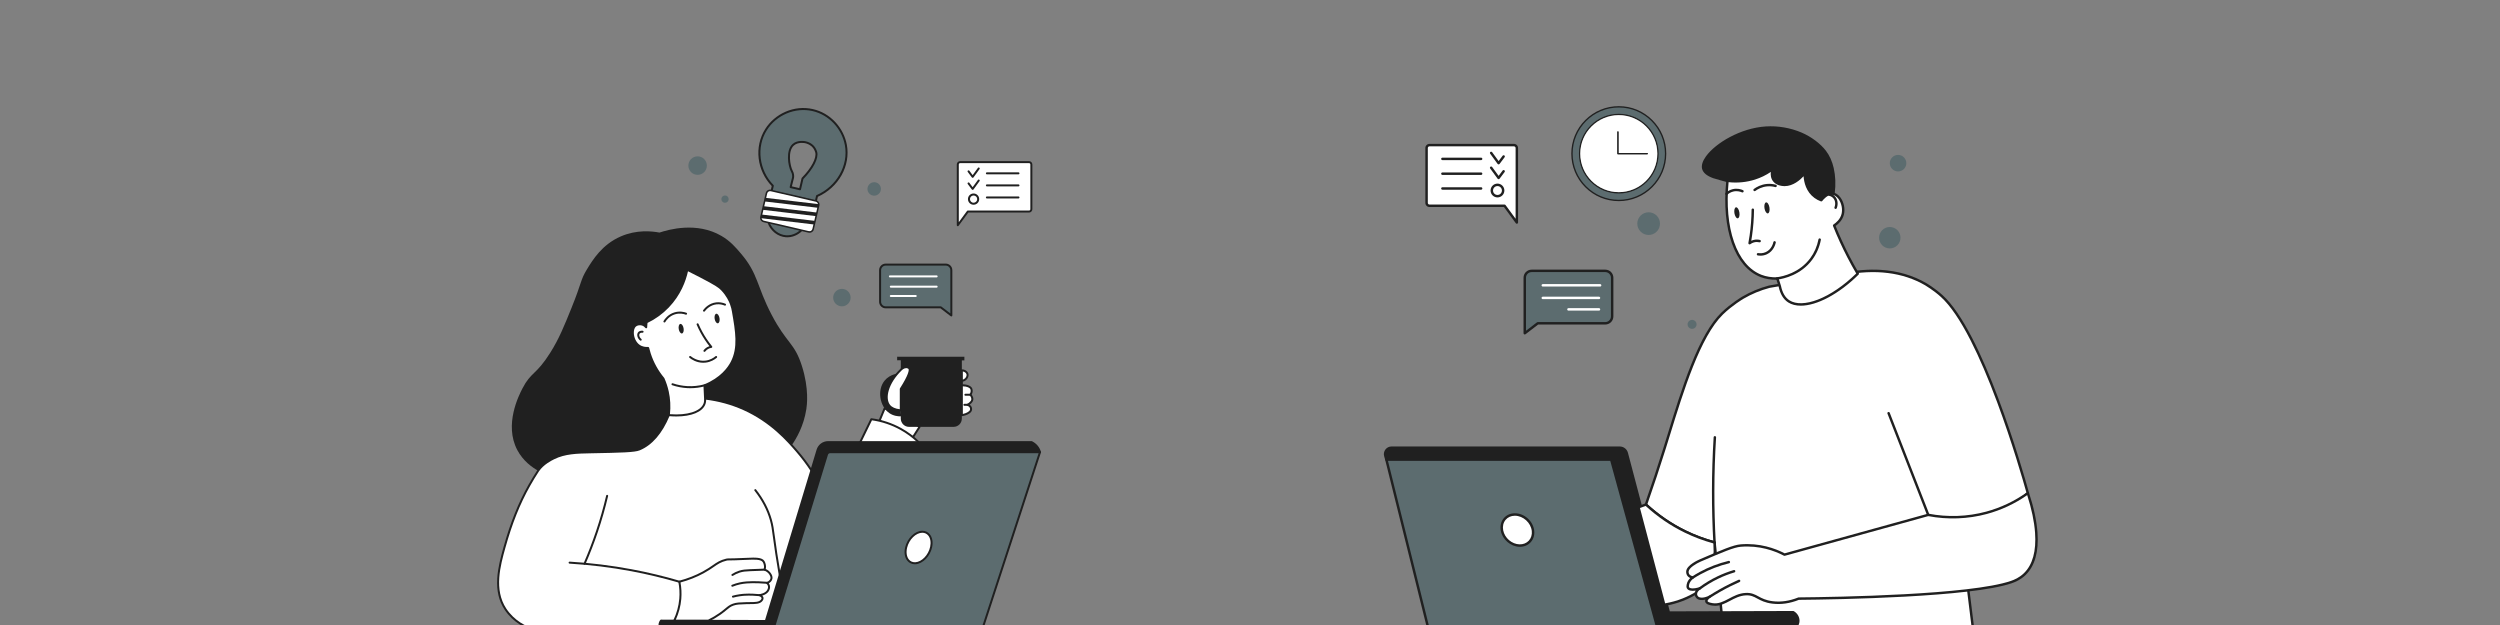 <svg xmlns="http://www.w3.org/2000/svg" xmlns:xlink="http://www.w3.org/1999/xlink" width="1920" viewBox="0 0 1440 360" height="480" preserveAspectRatio="xMidYMid meet"><rect x="0" y="0" width="1440" height="360" fill="#808080" stroke="none"/><g id="0818d5f3a2"><path style=" stroke:none;fill-rule:nonzero;fill:#ffffff;fill-opacity:1;" d="M 509.539 235.234 L 506.594 242.348 L 525.871 251.805 L 529.664 245.875 L 520.781 239.828 L 512.355 236.352 Z M 509.539 235.234 "></path><path style=" stroke:none;fill-rule:nonzero;fill:#202020;fill-opacity:1;" d="M 525.867 252.383 C 525.785 252.383 525.695 252.363 525.613 252.324 L 506.34 242.867 C 506.066 242.734 505.945 242.41 506.062 242.129 L 509.004 235.016 C 509.125 234.723 509.457 234.582 509.75 234.699 L 512.57 235.812 L 521.004 239.293 C 521.039 239.309 521.074 239.328 521.105 239.352 L 529.988 245.395 C 530.25 245.57 530.32 245.922 530.152 246.184 L 526.359 252.113 C 526.246 252.285 526.062 252.383 525.867 252.383 Z M 507.336 242.07 L 525.66 251.055 L 528.871 246.035 L 520.504 240.34 L 512.137 236.883 L 509.855 235.98 Z M 507.336 242.07 "></path><path style=" stroke:none;fill-rule:nonzero;fill:#202020;fill-opacity:1;" d="M 309.973 271.148 C 306.547 269.219 301.32 265.566 297.973 259.246 C 290.215 244.586 298.941 227.602 300.914 223.766 C 305.883 214.09 308.758 216.188 316.93 203.199 C 322.012 195.129 324.918 187.93 329.293 177.098 C 335.262 162.332 334.25 161.398 338.086 155.121 C 341.438 149.633 346.812 140.832 357.594 136.164 C 366.648 132.242 375.234 133.094 379.871 133.965 C 385.152 132.211 401.328 127.59 415.559 135.891 C 420.598 138.828 423.605 142.344 426.734 145.996 C 436.844 157.809 435.715 164.582 444.406 181.219 C 453.223 198.094 457.586 197.25 461.906 210.824 C 466.109 224.016 464.777 233.562 464.461 235.617 C 462.953 245.43 458.734 252.578 456.027 256.449 C 407.344 261.348 358.656 266.246 309.973 271.148 Z M 309.973 271.148 "></path><path style=" stroke:none;fill-rule:nonzero;fill:#ffffff;fill-opacity:1;" d="M 380.758 362.664 L 307.039 362.664 C 304.277 361.781 296.398 358.859 291.105 350.82 C 284.016 340.055 287.363 326.809 290.559 315.344 C 294.047 302.82 298.496 290.859 304.898 279.504 C 305.711 278.062 306.551 276.637 307.41 275.219 C 308.465 273.484 309.559 271.758 309.973 271.148 C 312.688 267.137 317.477 264.738 318.945 264.004 C 325.438 260.758 332.73 260.668 340.375 260.523 C 357.039 260.207 365.43 260.027 368.215 258.875 C 373.266 256.789 379.918 251.918 385.246 239.094 C 392.207 235.922 399.164 232.746 406.129 229.57 C 415.938 230.727 423.43 233.445 428.289 235.613 C 444.031 242.648 453.586 253.539 459.121 259.977 C 462.836 264.301 465.57 268.18 467.363 270.91 C 476.746 265.496 486.125 260.082 495.504 254.664 L 501.914 241.477 C 506.043 242.039 512.242 243.414 518.887 247.094 C 523.328 249.551 526.695 252.336 529.102 254.664 C 506.18 290.664 483.262 326.664 460.34 362.664 Z M 380.758 362.664 "></path><path style=" stroke:none;fill-rule:nonzero;fill:#202020;fill-opacity:1;" d="M 460.34 363.242 L 307.039 363.242 C 306.98 363.242 306.922 363.234 306.863 363.215 C 302.945 361.961 295.621 358.727 290.621 351.137 C 287.371 346.203 285.988 340.375 286.398 333.312 C 286.742 327.27 288.297 321.289 290 315.188 C 293.926 301.102 298.5 289.672 304.395 279.223 C 305.203 277.785 306.051 276.34 306.914 274.922 C 307.973 273.18 309.074 271.438 309.488 270.824 C 312.289 266.688 317.102 264.281 318.684 263.488 C 325.188 260.234 332.379 260.098 339.992 259.953 L 340.359 259.949 C 355.879 259.652 365.246 259.473 367.988 258.344 C 374.902 255.488 380.527 248.938 384.707 238.875 C 384.766 238.742 384.871 238.633 385.004 238.574 L 405.883 229.047 C 405.98 229.004 406.086 228.988 406.191 229 C 414.031 229.926 421.543 231.977 428.52 235.09 C 444.703 242.324 454.363 253.562 459.555 259.602 C 462.422 262.941 465.109 266.484 467.543 270.141 L 495.059 254.258 L 501.391 241.227 C 501.5 241.004 501.742 240.875 501.992 240.91 C 508.074 241.738 513.852 243.652 519.164 246.594 C 522.922 248.672 526.398 251.25 529.5 254.254 C 529.699 254.445 529.734 254.75 529.586 254.98 L 460.824 362.977 C 460.719 363.141 460.535 363.242 460.34 363.242 Z M 307.129 362.086 L 460.023 362.086 L 528.359 254.754 C 525.418 251.961 522.137 249.555 518.605 247.602 C 513.539 244.797 508.039 242.949 502.25 242.109 L 496.023 254.918 C 495.973 255.023 495.895 255.109 495.793 255.168 L 467.652 271.414 C 467.387 271.566 467.047 271.488 466.879 271.23 C 464.395 267.453 461.633 263.793 458.68 260.352 C 453.547 254.383 443.996 243.27 428.051 236.145 C 421.227 233.094 413.883 231.086 406.215 230.164 L 385.691 239.527 C 381.395 249.766 375.59 256.453 368.434 259.41 C 365.609 260.578 357.793 260.773 340.383 261.102 L 340.012 261.109 C 332.535 261.254 325.473 261.387 319.203 264.523 C 317.688 265.281 313.078 267.586 310.445 271.473 C 310.039 272.074 308.949 273.793 307.898 275.52 C 307.047 276.926 306.203 278.363 305.402 279.789 C 299.555 290.156 295.012 301.504 291.113 315.5 C 288.281 325.664 284.398 339.586 291.586 350.5 C 296.355 357.738 303.336 360.859 307.129 362.086 Z M 307.129 362.086 "></path><path style=" stroke:none;fill-rule:nonzero;fill:#ffffff;fill-opacity:1;" d="M 422.152 179.297 C 421.977 178.289 421.68 176.801 421.016 175.016 C 420.617 173.957 419.176 170.332 415.832 166.844 C 414.395 165.344 412.812 164.082 403.105 159.059 C 400.145 157.527 397.652 156.281 395.871 155.395 C 395.008 159.625 392.535 168.68 384.789 176.734 C 380.379 181.32 375.746 184.035 372.426 185.617 C 372.367 186.156 372.316 186.711 372.273 187.289 C 372.242 187.715 372.219 188.129 372.199 188.535 C 371.891 188.145 371.141 187.316 369.91 186.945 C 368.469 186.516 366.852 186.852 365.93 187.625 C 363.5 189.664 364.152 196.199 367.965 199 C 369.938 200.453 372.219 200.484 373.328 200.418 C 373.582 201.504 373.891 202.613 374.258 203.75 C 376.438 210.473 379.816 215.25 382.133 218.035 C 383.047 220.094 383.953 222.613 384.605 225.547 C 385.816 231.008 385.652 235.754 385.246 239.098 C 395.617 240.059 403.875 237.602 405.75 232.688 C 406.062 231.867 406.246 230.848 406.125 229.574 L 405.758 221.977 C 416.25 217.723 420.219 211.008 421.418 208.695 C 425.785 200.285 424.195 191.102 422.152 179.297 Z M 422.152 179.297 "></path><path style=" stroke:none;fill-rule:nonzero;fill:#202020;fill-opacity:1;" d="M 389.598 239.883 C 388.188 239.883 386.715 239.812 385.191 239.672 C 385.035 239.66 384.895 239.582 384.797 239.461 C 384.695 239.34 384.652 239.184 384.672 239.027 C 385.219 234.527 385.008 230.031 384.039 225.672 C 383.484 223.168 382.676 220.703 381.637 218.344 C 378.086 214.055 375.418 209.207 373.707 203.93 C 373.398 202.977 373.117 202 372.875 201.016 C 371.371 201.035 369.375 200.758 367.621 199.469 C 365.012 197.547 363.996 194.305 363.922 191.91 C 363.855 189.832 364.449 188.109 365.555 187.184 C 366.66 186.254 368.52 185.93 370.07 186.395 C 370.723 186.59 371.262 186.895 371.695 187.23 C 371.734 186.672 371.789 186.105 371.852 185.555 C 371.871 185.352 371.996 185.18 372.176 185.094 C 376.785 182.902 380.891 179.953 384.371 176.332 C 391.328 169.094 394.156 160.891 395.301 155.281 C 395.336 155.105 395.453 154.953 395.613 154.875 C 395.777 154.797 395.965 154.797 396.125 154.879 C 398.523 156.066 400.961 157.301 403.367 158.547 C 413.199 163.633 414.793 164.922 416.25 166.445 C 419.355 169.688 420.906 173.082 421.555 174.816 C 422.234 176.641 422.547 178.191 422.719 179.199 L 422.148 179.297 L 422.719 179.199 C 424.766 191.035 426.383 200.383 421.93 208.961 C 420.211 212.266 415.918 218.363 406.355 222.352 L 406.699 229.531 C 406.816 230.742 406.676 231.871 406.289 232.891 C 404.609 237.297 398.254 239.883 389.598 239.883 Z M 385.891 238.57 C 395.781 239.363 403.508 236.945 405.211 232.477 C 405.535 231.621 405.648 230.664 405.551 229.629 C 405.547 229.617 405.547 229.609 405.547 229.602 L 405.184 222 C 405.172 221.754 405.316 221.527 405.543 221.434 C 415.027 217.59 419.242 211.633 420.906 208.426 C 425.184 200.195 423.594 191.016 421.582 179.398 L 421.582 179.395 C 421.402 178.352 421.113 176.938 420.473 175.219 C 419.855 173.57 418.383 170.336 415.418 167.242 C 414.043 165.809 412.508 164.578 402.84 159.574 C 400.66 158.445 398.457 157.328 396.281 156.246 C 395.012 161.973 392.059 170.004 385.207 177.133 C 381.703 180.781 377.586 183.762 372.969 186 C 372.922 186.441 372.883 186.887 372.852 187.332 C 372.824 187.734 372.797 188.148 372.781 188.559 C 372.77 188.801 372.613 189.012 372.383 189.086 C 372.152 189.16 371.898 189.082 371.75 188.895 C 371.371 188.418 370.719 187.793 369.746 187.5 C 368.566 187.148 367.117 187.387 366.305 188.07 C 365.484 188.754 365.027 190.176 365.082 191.875 C 365.168 194.543 366.438 197.156 368.312 198.535 C 369.98 199.766 371.945 199.922 373.293 199.844 C 373.578 199.82 373.828 200.012 373.891 200.285 C 374.156 201.398 374.465 202.5 374.812 203.57 C 376.484 208.734 379.102 213.477 382.582 217.664 C 382.617 217.707 382.645 217.75 382.668 217.801 C 383.754 220.25 384.598 222.816 385.176 225.418 C 386.125 229.719 386.363 234.137 385.891 238.57 Z M 385.891 238.57 "></path><path style=" stroke:none;fill-rule:nonzero;fill:#5c6c6f;fill-opacity:1;" d="M 487.223 83.543 C 485.523 74.273 478.332 65.707 468.055 63.391 C 457.414 60.992 446.633 66.016 441.176 74.73 C 434.949 84.676 436.477 98.125 445.141 106.992 L 444.484 109.82 L 442.688 128.207 C 444.34 132.664 448.27 135.754 452.707 136.082 C 457.715 136.449 461.129 133.141 461.656 132.609 C 464.426 126.984 467.195 121.359 469.961 115.734 L 470.617 112.906 C 482.629 107.652 489.379 95.285 487.223 83.543 Z M 462.246 102.82 L 460.805 109.027 L 455.426 107.781 C 455.828 105.98 456.199 104.562 456.473 103.586 C 456.703 102.75 456.852 102.273 456.863 101.57 C 456.902 99.953 456.195 98.746 456.004 98.395 C 454.656 95.871 452.918 86.984 456.871 83.402 C 459.473 81.035 463.578 81.855 463.898 81.926 C 464.969 82.152 467.227 82.855 468.812 84.934 C 468.812 84.934 469.707 86.109 470.133 87.641 C 471.051 90.941 468.027 96.938 462.246 102.82 Z M 462.246 102.82 "></path><path style=" stroke:none;fill-rule:nonzero;fill:#202020;fill-opacity:1;" d="M 453.492 136.691 C 453.219 136.691 452.945 136.68 452.664 136.66 C 448.004 136.316 443.875 133.074 442.145 128.406 C 442.113 128.324 442.102 128.234 442.109 128.148 L 443.91 109.762 C 443.91 109.738 443.914 109.715 443.922 109.688 L 444.508 107.168 C 440.371 102.836 437.707 97.227 437 91.336 C 436.281 85.371 437.594 79.363 440.688 74.426 C 443.434 70.035 447.609 66.465 452.441 64.363 C 457.48 62.172 462.926 61.641 468.184 62.828 C 473.199 63.957 477.73 66.602 481.281 70.469 C 484.609 74.098 486.922 78.703 487.793 83.438 C 488.867 89.285 487.781 95.504 484.738 100.941 C 481.715 106.34 476.883 110.727 471.113 113.32 L 470.523 115.863 C 470.512 115.906 470.496 115.949 470.477 115.988 C 469.082 118.828 467.684 121.664 466.289 124.504 C 464.918 127.293 463.547 130.078 462.176 132.867 C 462.148 132.922 462.109 132.973 462.066 133.02 C 461.176 133.91 458.043 136.691 453.492 136.691 Z M 443.273 128.129 C 444.875 132.305 448.578 135.195 452.75 135.504 C 457.145 135.828 460.238 133.191 461.18 132.266 C 462.535 129.508 463.895 126.75 465.25 123.992 C 466.641 121.172 468.027 118.355 469.41 115.539 L 470.051 112.773 C 470.094 112.598 470.219 112.449 470.383 112.375 C 481.938 107.32 488.781 95.238 486.652 83.648 C 484.883 73.992 477.355 66.078 467.93 63.957 C 457.961 61.707 447.16 66.262 441.668 75.039 C 435.57 84.773 437.207 98.043 445.555 106.586 C 445.691 106.73 445.75 106.93 445.703 107.121 L 445.059 109.914 Z M 460.805 109.609 C 460.762 109.609 460.719 109.605 460.672 109.594 L 455.293 108.344 C 454.984 108.273 454.789 107.965 454.859 107.656 C 455.184 106.207 455.535 104.785 455.914 103.434 L 455.965 103.242 C 456.164 102.531 456.273 102.137 456.285 101.559 C 456.316 100.176 455.742 99.125 455.527 98.73 L 455.492 98.668 C 453.945 95.773 452.371 86.695 456.48 82.973 C 459.348 80.371 463.828 81.32 464.02 81.363 C 465.262 81.625 467.598 82.391 469.27 84.586 C 469.309 84.637 470.238 85.867 470.688 87.488 C 471.676 91.047 468.574 97.168 462.77 103.109 L 461.367 109.16 C 461.305 109.43 461.066 109.609 460.805 109.609 Z M 456.117 107.348 L 460.371 108.336 L 461.684 102.691 C 461.707 102.586 461.758 102.492 461.832 102.414 C 467.336 96.816 470.449 90.941 469.574 87.797 C 469.188 86.398 468.359 85.297 468.352 85.285 C 466.906 83.391 464.867 82.723 463.777 82.492 C 463.605 82.453 459.688 81.625 457.258 83.828 C 453.547 87.191 455.254 95.762 456.516 98.117 L 456.547 98.176 C 456.777 98.602 457.48 99.895 457.441 101.582 C 457.426 102.301 457.289 102.801 457.082 103.551 L 457.027 103.738 C 456.707 104.902 456.398 106.113 456.117 107.348 Z M 456.117 107.348 "></path><path style=" stroke:none;fill-rule:nonzero;fill:#ffffff;fill-opacity:1;" d="M 471.551 118.281 L 468.367 131.984 C 468.102 133.133 466.961 133.84 465.816 133.574 L 439.883 127.555 C 438.961 127.34 438.32 126.559 438.246 125.66 C 438.23 125.445 438.242 125.227 438.297 125.004 L 441.477 111.301 C 441.742 110.156 442.883 109.445 444.027 109.711 L 469.961 115.73 C 470.875 115.945 471.508 116.715 471.598 117.598 C 471.613 117.824 471.602 118.055 471.551 118.281 Z M 471.551 118.281 "></path><path style=" stroke:none;fill-rule:nonzero;fill:#202020;fill-opacity:1;" d="M 465.715 134.02 L 439.781 127.996 C 438.684 127.742 437.887 126.82 437.793 125.699 C 437.77 125.426 437.789 125.16 437.852 124.902 L 441.035 111.195 C 441.355 109.812 442.746 108.945 444.129 109.27 L 470.062 115.289 C 471.141 115.539 471.938 116.449 472.051 117.551 C 472.074 117.84 472.055 118.117 471.992 118.383 L 468.812 132.086 C 468.488 133.473 467.102 134.34 465.715 134.02 Z M 443.922 110.156 C 443.027 109.949 442.129 110.508 441.922 111.402 L 438.738 125.109 C 438.699 125.273 438.688 125.449 438.699 125.625 C 438.762 126.348 439.277 126.949 439.988 127.113 L 465.922 133.133 C 466.816 133.34 467.715 132.781 467.926 131.887 L 471.105 118.18 C 471.148 118.008 471.16 117.824 471.145 117.641 C 471.074 116.93 470.555 116.34 469.859 116.18 Z M 443.922 110.156 "></path><path style=" stroke:none;fill-rule:nonzero;fill:#202020;fill-opacity:1;" d="M 471.551 118.281 L 471.219 119.695 L 440.379 116.031 L 440.859 113.949 L 471.594 117.598 C 471.613 117.824 471.602 118.055 471.551 118.281 Z M 471.551 118.281 "></path><path style=" stroke:none;fill-rule:nonzero;fill:#202020;fill-opacity:1;" d="M 470.586 122.426 L 470.105 124.508 L 439.262 120.84 L 439.746 118.762 Z M 470.586 122.426 "></path><path style=" stroke:none;fill-rule:nonzero;fill:#202020;fill-opacity:1;" d="M 469.469 127.234 L 468.988 129.316 L 438.246 125.66 C 438.23 125.445 438.246 125.227 438.297 125.004 L 438.629 123.57 Z M 469.469 127.234 "></path><path style=" stroke:none;fill-rule:nonzero;fill:#5c6c6f;fill-opacity:1;" d="M 407.152 95.383 C 407.152 95.73 407.117 96.078 407.047 96.422 C 406.98 96.766 406.879 97.098 406.746 97.422 C 406.613 97.746 406.445 98.051 406.254 98.344 C 406.059 98.633 405.836 98.902 405.59 99.148 C 405.344 99.398 405.074 99.617 404.781 99.812 C 404.492 100.008 404.184 100.172 403.859 100.305 C 403.539 100.441 403.203 100.539 402.859 100.609 C 402.52 100.676 402.172 100.711 401.82 100.711 C 401.473 100.711 401.125 100.676 400.781 100.609 C 400.438 100.539 400.105 100.441 399.781 100.305 C 399.457 100.172 399.152 100.008 398.859 99.812 C 398.57 99.617 398.301 99.398 398.051 99.148 C 397.805 98.902 397.586 98.633 397.391 98.344 C 397.195 98.051 397.031 97.746 396.898 97.422 C 396.762 97.098 396.664 96.766 396.594 96.422 C 396.527 96.078 396.492 95.73 396.492 95.383 C 396.492 95.031 396.527 94.684 396.594 94.344 C 396.664 94 396.762 93.664 396.898 93.344 C 397.031 93.02 397.195 92.711 397.391 92.422 C 397.586 92.129 397.805 91.859 398.055 91.613 C 398.301 91.367 398.57 91.145 398.859 90.949 C 399.152 90.758 399.457 90.59 399.781 90.457 C 400.105 90.324 400.438 90.223 400.781 90.156 C 401.125 90.086 401.473 90.051 401.82 90.051 C 402.172 90.051 402.52 90.086 402.859 90.156 C 403.203 90.223 403.539 90.324 403.859 90.457 C 404.184 90.59 404.492 90.758 404.781 90.949 C 405.074 91.145 405.344 91.367 405.59 91.613 C 405.836 91.859 406.059 92.129 406.254 92.422 C 406.445 92.711 406.613 93.02 406.746 93.344 C 406.879 93.664 406.98 94 407.047 94.344 C 407.117 94.684 407.152 95.031 407.152 95.383 Z M 407.152 95.383 "></path><path style=" stroke:none;fill-rule:nonzero;fill:#5c6c6f;fill-opacity:1;" d="M 489.965 171.418 C 489.965 171.746 489.93 172.074 489.867 172.398 C 489.801 172.723 489.707 173.035 489.582 173.34 C 489.453 173.648 489.301 173.938 489.117 174.211 C 488.934 174.484 488.723 174.738 488.488 174.973 C 488.258 175.207 488.004 175.414 487.727 175.598 C 487.453 175.781 487.164 175.938 486.859 176.062 C 486.555 176.191 486.238 176.285 485.914 176.352 C 485.59 176.414 485.262 176.445 484.934 176.445 C 484.602 176.445 484.277 176.414 483.953 176.352 C 483.629 176.285 483.312 176.191 483.008 176.062 C 482.703 175.938 482.414 175.781 482.137 175.598 C 481.863 175.414 481.609 175.207 481.375 174.973 C 481.141 174.738 480.934 174.484 480.75 174.211 C 480.566 173.938 480.41 173.648 480.285 173.34 C 480.16 173.035 480.062 172.723 480 172.398 C 479.934 172.074 479.902 171.746 479.902 171.418 C 479.902 171.086 479.934 170.758 480 170.434 C 480.062 170.109 480.16 169.797 480.285 169.492 C 480.41 169.188 480.566 168.898 480.75 168.621 C 480.934 168.348 481.141 168.094 481.375 167.859 C 481.609 167.625 481.863 167.418 482.137 167.234 C 482.414 167.051 482.703 166.895 483.008 166.77 C 483.312 166.645 483.629 166.547 483.953 166.484 C 484.277 166.418 484.602 166.387 484.934 166.387 C 485.262 166.387 485.59 166.418 485.914 166.484 C 486.238 166.547 486.555 166.645 486.859 166.77 C 487.164 166.895 487.453 167.051 487.727 167.234 C 488.004 167.418 488.258 167.625 488.488 167.859 C 488.723 168.094 488.934 168.348 489.117 168.621 C 489.301 168.898 489.453 169.188 489.582 169.492 C 489.707 169.797 489.801 170.109 489.867 170.434 C 489.93 170.758 489.965 171.086 489.965 171.418 Z M 489.965 171.418 "></path><path style=" stroke:none;fill-rule:nonzero;fill:#5c6c6f;fill-opacity:1;" d="M 419.715 114.691 C 419.715 114.973 419.66 115.242 419.555 115.5 C 419.445 115.758 419.293 115.984 419.094 116.184 C 418.898 116.383 418.668 116.535 418.41 116.641 C 418.152 116.746 417.883 116.801 417.602 116.801 C 417.324 116.801 417.055 116.746 416.797 116.641 C 416.539 116.535 416.309 116.383 416.109 116.184 C 415.914 115.984 415.762 115.758 415.652 115.5 C 415.547 115.242 415.492 114.973 415.492 114.691 C 415.492 114.41 415.547 114.141 415.652 113.883 C 415.762 113.625 415.914 113.398 416.109 113.199 C 416.309 113 416.539 112.848 416.797 112.742 C 417.055 112.633 417.324 112.582 417.602 112.582 C 417.883 112.582 418.152 112.633 418.41 112.742 C 418.668 112.848 418.898 113 419.094 113.199 C 419.293 113.398 419.445 113.625 419.555 113.883 C 419.66 114.141 419.715 114.41 419.715 114.691 Z M 419.715 114.691 "></path><path style=" stroke:none;fill-rule:nonzero;fill:#5c6c6f;fill-opacity:1;" d="M 507.414 108.828 C 507.414 109.344 507.316 109.84 507.121 110.312 C 506.922 110.789 506.645 111.207 506.277 111.574 C 505.914 111.938 505.496 112.219 505.02 112.414 C 504.543 112.613 504.047 112.711 503.535 112.711 C 503.02 112.711 502.523 112.613 502.047 112.414 C 501.574 112.219 501.152 111.938 500.789 111.574 C 500.426 111.207 500.145 110.789 499.949 110.312 C 499.75 109.84 499.652 109.344 499.652 108.828 C 499.652 108.312 499.75 107.816 499.949 107.344 C 500.145 106.867 500.426 106.445 500.789 106.082 C 501.152 105.719 501.574 105.438 502.047 105.242 C 502.523 105.043 503.02 104.945 503.535 104.945 C 504.047 104.945 504.543 105.043 505.02 105.242 C 505.496 105.438 505.914 105.719 506.277 106.082 C 506.645 106.445 506.922 106.867 507.121 107.344 C 507.316 107.816 507.414 108.312 507.414 108.828 Z M 507.414 108.828 "></path><path style=" stroke:none;fill-rule:nonzero;fill:#202020;fill-opacity:1;" d="M 380.758 357.484 C 380.539 357.762 379.879 358.691 379.871 360.051 C 379.863 361.438 380.543 362.387 380.758 362.664 C 402.305 362.664 423.852 362.664 445.398 362.664 L 476.355 261.777 C 476.598 260.992 477.32 260.453 478.145 260.453 L 599.039 260.453 C 598.824 259.688 598.34 258.352 597.219 257.023 C 596.117 255.711 594.898 255.012 594.184 254.664 L 477.016 254.664 C 474.203 254.664 471.723 256.508 470.91 259.199 L 441.102 357.715 Z M 380.758 357.484 "></path><path style=" stroke:none;fill-rule:nonzero;fill:#202020;fill-opacity:1;" d="M 445.398 363.242 L 380.758 363.242 C 380.578 363.242 380.41 363.16 380.301 363.02 C 379.922 362.527 379.285 361.488 379.293 360.047 C 379.301 358.629 379.926 357.609 380.301 357.129 C 380.41 356.988 380.578 356.906 380.758 356.906 C 380.758 356.906 380.758 356.906 380.762 356.906 L 440.676 357.137 L 470.355 259.031 C 471.25 256.074 473.926 254.086 477.016 254.086 L 594.184 254.086 C 594.273 254.086 594.359 254.105 594.438 254.145 C 595.664 254.738 596.781 255.605 597.66 256.648 C 598.551 257.707 599.219 258.969 599.594 260.297 C 599.645 260.473 599.609 260.656 599.5 260.801 C 599.391 260.945 599.219 261.031 599.039 261.031 L 478.145 261.031 C 477.57 261.031 477.074 261.398 476.906 261.945 L 445.949 362.832 C 445.875 363.074 445.652 363.242 445.398 363.242 Z M 381.055 362.086 L 444.969 362.086 L 475.801 261.605 C 476.121 260.57 477.059 259.875 478.145 259.875 L 598.238 259.875 C 597.895 258.977 597.395 258.129 596.777 257.395 C 596.027 256.508 595.09 255.766 594.051 255.246 L 477.016 255.246 C 474.441 255.246 472.207 256.902 471.461 259.367 L 441.656 357.883 C 441.582 358.129 441.355 358.293 441.102 358.293 L 381.051 358.062 C 380.777 358.477 380.453 359.16 380.449 360.051 C 380.445 360.961 380.777 361.66 381.055 362.086 Z M 381.055 362.086 "></path><path style=" stroke:none;fill-rule:nonzero;fill:#5c6c6f;fill-opacity:1;" d="M 445.398 362.664 L 565.715 362.664 L 599.039 260.453 L 478.145 260.453 C 477.984 260.453 477.461 260.477 476.977 260.863 C 476.559 261.195 476.406 261.613 476.355 261.777 C 466.035 295.402 455.715 329.031 445.398 362.664 Z M 445.398 362.664 "></path><path style=" stroke:none;fill-rule:nonzero;fill:#202020;fill-opacity:1;" d="M 565.715 363.242 L 445.398 363.242 C 445.215 363.242 445.043 363.156 444.93 363.008 C 444.82 362.859 444.789 362.668 444.844 362.496 L 475.801 261.605 C 475.945 261.137 476.238 260.711 476.617 260.41 C 477.195 259.949 477.82 259.875 478.141 259.875 L 599.039 259.875 C 599.223 259.875 599.398 259.965 599.508 260.117 C 599.617 260.266 599.645 260.457 599.59 260.633 L 566.266 362.844 C 566.188 363.082 565.965 363.242 565.715 363.242 Z M 446.18 362.086 L 565.297 362.086 L 598.242 261.031 L 478.145 261.031 C 478.008 261.031 477.656 261.062 477.34 261.312 C 477.066 261.531 476.953 261.805 476.91 261.945 Z M 446.18 362.086 "></path><path style=" stroke:none;fill-rule:nonzero;fill:#ffffff;fill-opacity:1;" d="M 536.348 315.043 C 535.305 320.012 531.234 324.254 527.207 324.434 C 523.094 324.613 520.707 320.512 521.934 315.359 C 523.133 310.305 527.328 306.285 531.258 306.285 C 535.109 306.285 537.367 310.168 536.348 315.043 Z M 536.348 315.043 "></path><path style=" stroke:none;fill-rule:nonzero;fill:#202020;fill-opacity:1;" d="M 526.949 325.02 C 525.234 325.02 523.719 324.316 522.648 323.023 C 521.102 321.156 520.637 318.312 521.367 315.227 C 522.613 309.977 527.047 305.707 531.254 305.707 C 532.973 305.707 534.508 306.43 535.574 307.742 C 537.035 309.539 537.523 312.242 536.91 315.16 C 535.812 320.402 531.469 324.824 527.23 325.012 C 527.137 325.016 527.043 325.02 526.949 325.02 Z M 531.254 306.863 C 527.555 306.863 523.621 310.734 522.492 315.492 C 521.855 318.184 522.246 320.723 523.539 322.289 C 524.441 323.379 525.703 323.918 527.18 323.855 C 530.926 323.688 534.781 319.684 535.777 314.926 C 536.32 312.348 535.918 309.996 534.676 308.473 C 533.82 307.418 532.641 306.863 531.254 306.863 Z M 536.348 315.043 Z M 536.348 315.043 "></path><path style=" stroke:none;fill-rule:nonzero;fill:#5c6c6f;fill-opacity:1;" d="M 547.969 181.703 L 547.969 155.633 C 547.969 153.852 546.527 152.41 544.75 152.41 L 510.164 152.41 C 508.383 152.41 506.941 153.852 506.941 155.633 L 506.941 173.809 C 506.941 175.586 508.383 177.027 510.164 177.027 L 541.883 177.027 Z M 547.969 181.703 "></path><path style=" stroke:none;fill-rule:nonzero;fill:#202020;fill-opacity:1;" d="M 547.973 182.281 C 547.844 182.281 547.723 182.242 547.617 182.164 L 541.688 177.605 L 510.164 177.605 C 508.07 177.605 506.363 175.902 506.363 173.809 L 506.363 155.633 C 506.363 153.539 508.066 151.832 510.164 151.832 L 544.75 151.832 C 546.844 151.832 548.547 153.535 548.547 155.633 L 548.547 181.703 C 548.547 181.926 548.422 182.125 548.227 182.223 C 548.145 182.262 548.059 182.281 547.973 182.281 Z M 510.164 152.992 C 508.707 152.992 507.52 154.176 507.52 155.633 L 507.52 173.809 C 507.52 175.266 508.707 176.453 510.164 176.453 L 541.883 176.453 C 542.008 176.453 542.133 176.492 542.234 176.57 L 547.395 180.531 L 547.395 155.633 C 547.395 154.18 546.207 152.992 544.75 152.992 Z M 510.164 152.992 "></path><path style=" stroke:none;fill-rule:nonzero;fill:#ffffff;fill-opacity:1;" d="M 539.5 159.785 L 512.59 159.785 C 512.27 159.785 512.012 159.523 512.012 159.207 C 512.012 158.887 512.27 158.629 512.59 158.629 L 539.5 158.629 C 539.82 158.629 540.078 158.887 540.078 159.207 C 540.078 159.523 539.82 159.785 539.5 159.785 Z M 539.5 159.785 "></path><path style=" stroke:none;fill-rule:nonzero;fill:#ffffff;fill-opacity:1;" d="M 539.5 165.695 L 513.125 165.695 C 512.805 165.695 512.547 165.438 512.547 165.117 C 512.547 164.797 512.805 164.539 513.125 164.539 L 539.5 164.539 C 539.82 164.539 540.078 164.797 540.078 165.117 C 540.078 165.438 539.82 165.695 539.5 165.695 Z M 539.5 165.695 "></path><path style=" stroke:none;fill-rule:nonzero;fill:#ffffff;fill-opacity:1;" d="M 527.457 171.078 L 513.125 171.078 C 512.805 171.078 512.547 170.816 512.547 170.5 C 512.547 170.18 512.805 169.918 513.125 169.918 L 527.457 169.918 C 527.777 169.918 528.035 170.18 528.035 170.5 C 528.035 170.816 527.777 171.078 527.457 171.078 Z M 527.457 171.078 "></path><path style=" stroke:none;fill-rule:nonzero;fill:#ffffff;fill-opacity:1;" d="M 551.688 94.734 L 551.688 129.723 L 557.453 121.859 L 592.707 121.859 C 593.453 121.859 594.059 121.254 594.059 120.508 L 594.059 94.734 C 594.059 93.984 593.453 93.379 592.707 93.379 L 553.043 93.379 C 552.293 93.379 551.688 93.984 551.688 94.734 Z M 551.688 94.734 "></path><path style=" stroke:none;fill-rule:nonzero;fill:#202020;fill-opacity:1;" d="M 551.688 130.301 C 551.629 130.301 551.566 130.293 551.508 130.273 C 551.273 130.195 551.109 129.973 551.109 129.723 L 551.109 94.734 C 551.109 93.668 551.977 92.801 553.043 92.801 L 592.703 92.801 C 593.77 92.801 594.637 93.668 594.637 94.734 L 594.637 120.504 C 594.637 121.57 593.77 122.438 592.703 122.438 L 557.746 122.438 L 552.152 130.062 C 552.043 130.215 551.871 130.301 551.688 130.301 Z M 553.043 93.957 C 552.617 93.957 552.27 94.309 552.27 94.734 L 552.27 127.957 L 556.988 121.52 C 557.098 121.367 557.27 121.281 557.457 121.281 L 592.707 121.281 C 593.137 121.281 593.48 120.934 593.48 120.508 L 593.48 94.734 C 593.48 94.305 593.133 93.957 592.707 93.957 Z M 553.043 93.957 "></path><path style=" stroke:none;fill-rule:nonzero;fill:#202020;fill-opacity:1;" d="M 560.25 102.434 C 560.066 102.434 559.898 102.348 559.789 102.199 L 557.43 99.055 C 557.238 98.801 557.289 98.438 557.543 98.246 C 557.801 98.055 558.16 98.105 558.355 98.359 L 560.242 100.879 L 563.277 96.707 C 563.465 96.449 563.828 96.395 564.086 96.582 C 564.344 96.77 564.402 97.129 564.215 97.391 L 560.719 102.195 C 560.609 102.344 560.438 102.43 560.254 102.434 C 560.254 102.434 560.25 102.434 560.25 102.434 Z M 560.25 102.434 "></path><path style=" stroke:none;fill-rule:nonzero;fill:#202020;fill-opacity:1;" d="M 586.633 100.422 L 568.461 100.422 C 568.145 100.422 567.883 100.164 567.883 99.844 C 567.883 99.523 568.145 99.266 568.461 99.266 L 586.633 99.266 C 586.953 99.266 587.211 99.523 587.211 99.844 C 587.211 100.164 586.953 100.422 586.633 100.422 Z M 586.633 100.422 "></path><path style=" stroke:none;fill-rule:nonzero;fill:#202020;fill-opacity:1;" d="M 560.25 109.379 C 560.066 109.379 559.898 109.293 559.789 109.148 L 557.43 106.004 C 557.238 105.746 557.289 105.383 557.543 105.191 C 557.801 105 558.16 105.051 558.355 105.309 L 560.242 107.824 L 563.277 103.656 C 563.465 103.395 563.828 103.34 564.086 103.527 C 564.344 103.715 564.402 104.078 564.215 104.336 L 560.719 109.141 C 560.609 109.289 560.438 109.379 560.254 109.379 C 560.254 109.379 560.25 109.379 560.25 109.379 Z M 560.25 109.379 "></path><path style=" stroke:none;fill-rule:nonzero;fill:#202020;fill-opacity:1;" d="M 586.633 107.367 L 568.461 107.367 C 568.145 107.367 567.883 107.109 567.883 106.789 C 567.883 106.469 568.145 106.211 568.461 106.211 L 586.633 106.211 C 586.953 106.211 587.211 106.469 587.211 106.789 C 587.211 107.109 586.953 107.367 586.633 107.367 Z M 586.633 107.367 "></path><path style=" stroke:none;fill-rule:nonzero;fill:#202020;fill-opacity:1;" d="M 586.633 114.316 L 568.461 114.316 C 568.145 114.316 567.883 114.055 567.883 113.738 C 567.883 113.418 568.145 113.16 568.461 113.16 L 586.633 113.16 C 586.953 113.16 587.211 113.418 587.211 113.738 C 587.211 114.055 586.953 114.316 586.633 114.316 Z M 586.633 114.316 "></path><path style=" stroke:none;fill-rule:nonzero;fill:#202020;fill-opacity:1;" d="M 560.781 117.934 C 558.992 117.934 557.539 116.48 557.539 114.691 C 557.539 112.902 558.992 111.449 560.781 111.449 C 562.566 111.449 564.023 112.902 564.023 114.691 C 564.023 116.48 562.566 117.934 560.781 117.934 Z M 560.781 112.605 C 559.629 112.605 558.695 113.539 558.695 114.691 C 558.695 115.84 559.629 116.777 560.781 116.777 C 561.93 116.777 562.867 115.84 562.867 114.691 C 562.867 113.539 561.93 112.605 560.781 112.605 Z M 560.781 112.605 "></path><path style=" stroke:none;fill-rule:nonzero;fill:#ffffff;fill-opacity:1;" d="M 388.359 357.512 C 389.68 354.809 391.367 350.492 391.84 344.961 C 392.184 340.965 391.785 337.562 391.289 335.07 C 397.469 333.465 402.035 331.324 405.027 329.695 C 411.723 326.055 412.844 323.727 418.336 322.371 C 419.59 322.062 418.523 322.434 430.547 321.883 C 434.363 321.707 438.598 321.48 439.824 323.469 C 440.582 324.699 440.645 326.156 440.645 326.156 C 440.68 327 440.516 327.684 440.375 328.109 C 441.082 328.359 442.75 329.07 443.734 330.797 C 444.055 331.359 444.535 332.203 444.344 333.238 C 444.016 335.012 441.996 335.75 441.84 335.805 C 442.113 336.031 442.652 336.555 442.879 337.391 C 443.18 338.488 442.742 339.41 442.539 339.844 C 441.359 342.355 437.773 342.777 437.445 342.809 C 437.578 342.855 439.082 343.383 439.215 344.473 C 439.301 345.188 438.75 345.773 438.547 345.996 C 436.961 347.688 433.902 347.293 429.785 347.418 C 426.09 347.531 424.242 347.59 422.363 348.258 C 419.449 349.293 418.793 350.684 414.793 353.508 C 413.023 354.758 410.773 356.168 408.004 357.512 C 401.457 357.512 394.906 357.512 388.359 357.512 Z M 388.359 357.512 "></path><path style=" stroke:none;fill-rule:nonzero;fill:#202020;fill-opacity:1;" d="M 408.004 358.09 L 388.359 358.09 C 388.156 358.09 387.973 357.988 387.867 357.82 C 387.762 357.648 387.75 357.438 387.84 357.258 C 389.746 353.355 390.898 349.199 391.266 344.91 C 391.543 341.668 391.359 338.395 390.723 335.18 C 390.664 334.879 390.852 334.586 391.145 334.508 C 396.004 333.246 400.582 331.457 404.75 329.188 C 407.328 327.785 409.051 326.598 410.566 325.547 C 412.988 323.871 414.738 322.66 418.199 321.809 C 418.828 321.652 418.969 321.652 420.035 321.641 C 421.305 321.629 423.945 321.605 430.52 321.305 L 430.695 321.297 C 434.742 321.109 438.934 320.918 440.32 323.164 C 441.145 324.508 441.223 326.066 441.223 326.133 C 441.246 326.68 441.195 327.227 441.07 327.762 C 442.031 328.184 443.379 329.004 444.234 330.508 C 444.574 331.105 445.141 332.102 444.914 333.34 C 444.656 334.723 443.582 335.559 442.812 335.988 C 443.066 336.316 443.301 336.73 443.438 337.238 C 443.793 338.539 443.281 339.629 443.062 340.09 C 442.234 341.852 440.395 342.688 439.051 343.074 C 439.414 343.402 439.723 343.84 439.789 344.402 C 439.91 345.383 439.203 346.141 438.969 346.391 C 437.527 347.93 435.137 347.945 432.109 347.961 C 431.375 347.965 430.613 347.973 429.805 347.996 C 426.168 348.109 424.348 348.168 422.559 348.801 C 420.836 349.414 419.977 350.129 418.555 351.316 C 417.707 352.023 416.652 352.902 415.129 353.98 C 412.977 355.5 410.664 356.863 408.258 358.035 C 408.18 358.07 408.09 358.09 408.004 358.09 Z M 389.273 356.934 L 407.871 356.934 C 410.184 355.805 412.398 354.492 414.461 353.035 C 415.949 351.984 416.984 351.121 417.816 350.426 C 419.234 349.246 420.258 348.391 422.172 347.711 C 424.137 347.016 426.016 346.957 429.766 346.84 C 430.594 346.812 431.363 346.809 432.105 346.805 C 434.961 346.789 437.027 346.777 438.125 345.602 C 438.281 345.434 438.699 344.988 438.645 344.543 C 438.57 343.926 437.621 343.48 437.266 343.359 C 437.008 343.273 436.844 343.02 436.875 342.75 C 436.902 342.477 437.117 342.266 437.391 342.234 C 437.535 342.223 440.965 341.84 442.02 339.598 C 442.211 339.191 442.566 338.434 442.324 337.543 C 442.156 336.922 441.766 336.496 441.469 336.246 C 441.312 336.109 441.238 335.902 441.273 335.699 C 441.312 335.492 441.457 335.324 441.652 335.258 C 441.73 335.23 443.508 334.594 443.777 333.133 C 443.934 332.309 443.527 331.602 443.234 331.082 C 442.398 329.617 440.969 328.934 440.188 328.656 C 439.891 328.551 439.734 328.23 439.828 327.934 C 440.016 327.363 440.094 326.773 440.07 326.184 C 440.07 326.172 440.004 324.852 439.336 323.777 C 438.309 322.109 434.293 322.293 430.75 322.453 L 430.578 322.461 C 423.98 322.762 421.324 322.789 420.051 322.801 C 419.02 322.812 418.98 322.812 418.48 322.934 C 415.227 323.738 413.551 324.898 411.23 326.5 C 409.688 327.566 407.941 328.777 405.309 330.207 C 401.207 332.438 396.719 334.215 391.965 335.492 C 392.539 338.637 392.691 341.84 392.422 345.012 C 392.062 349.137 391.008 353.145 389.273 356.934 Z M 389.273 356.934 "></path><path style=" stroke:none;fill-rule:nonzero;fill:#202020;fill-opacity:1;" d="M 421.879 331.742 C 421.688 331.742 421.5 331.645 421.387 331.473 C 421.215 331.203 421.297 330.844 421.566 330.676 C 422.875 329.84 424.277 329.184 425.73 328.719 C 427.754 328.074 429.328 327.973 432.168 327.84 C 434.898 327.707 437.656 327.605 440.359 327.531 C 440.367 327.531 440.371 327.531 440.375 327.531 C 440.688 327.531 440.945 327.781 440.953 328.094 C 440.961 328.414 440.711 328.68 440.391 328.691 C 437.695 328.766 434.945 328.863 432.223 328.996 C 429.484 329.125 427.969 329.223 426.082 329.824 C 424.723 330.258 423.414 330.871 422.188 331.652 C 422.09 331.711 421.984 331.742 421.879 331.742 Z M 421.879 331.742 "></path><path style=" stroke:none;fill-rule:nonzero;fill:#202020;fill-opacity:1;" d="M 421.816 337.965 C 421.59 337.965 421.371 337.832 421.281 337.605 C 421.16 337.309 421.305 336.973 421.598 336.852 C 423.027 336.273 424.52 335.809 426.027 335.48 C 427.199 335.223 428.496 335.035 429.887 334.918 C 434.348 334.547 439.945 334.938 442.145 335.121 C 442.461 335.148 442.695 335.43 442.672 335.746 C 442.645 336.066 442.363 336.301 442.047 336.273 C 439.875 336.094 434.355 335.707 429.984 336.07 C 428.645 336.184 427.395 336.363 426.273 336.609 C 424.828 336.926 423.402 337.367 422.035 337.922 C 421.961 337.953 421.891 337.965 421.816 337.965 Z M 421.816 337.965 "></path><path style=" stroke:none;fill-rule:nonzero;fill:#202020;fill-opacity:1;" d="M 422.184 344.254 C 421.93 344.254 421.695 344.086 421.625 343.828 C 421.539 343.52 421.723 343.203 422.031 343.117 C 423.293 342.777 424.586 342.504 425.883 342.312 C 427.273 342.102 428.348 342.035 428.859 342 C 432.023 341.797 435.305 342.016 437.5 342.234 C 437.82 342.266 438.051 342.551 438.02 342.867 C 437.988 343.188 437.703 343.418 437.387 343.387 C 435.23 343.172 432.016 342.957 428.934 343.156 C 428.434 343.188 427.398 343.254 426.051 343.457 C 424.801 343.641 423.551 343.902 422.332 344.234 C 422.285 344.25 422.23 344.254 422.184 344.254 Z M 422.184 344.254 "></path><path style=" stroke:none;fill-rule:nonzero;fill:#202020;fill-opacity:1;" d="M 516.75 205.488 L 555.488 205.488 L 555.488 207.594 L 554.023 207.594 L 554.023 241.109 C 554.023 243.742 551.891 245.875 549.262 245.875 L 523.617 245.875 C 520.988 245.875 518.855 243.742 518.855 241.109 L 518.855 207.5 L 516.75 207.5 Z M 516.75 205.488 "></path><path style=" stroke:none;fill-rule:nonzero;fill:#202020;fill-opacity:1;" d="M 518.855 239.828 C 517.293 239.84 514.633 239.605 512.219 237.926 C 506.746 234.129 505.027 224.676 509.582 219.18 C 512.703 215.414 517.531 214.992 518.855 214.922 Z M 518.855 239.828 "></path><path style=" stroke:none;fill-rule:nonzero;fill:#ffffff;fill-opacity:1;" d="M 518.855 236.352 L 518.855 224.027 C 520.352 221.695 525.344 213.691 523.648 212.051 C 523.426 211.836 522.949 211.594 522.43 211.5 C 520.656 211.184 519.148 212.719 518.855 213.027 C 510.969 220.727 509.008 229.551 512.215 233.574 C 512.766 234.266 514.469 236.066 518.855 236.352 Z M 518.855 236.352 "></path><path style=" stroke:none;fill-rule:nonzero;fill:#202020;fill-opacity:1;" d="M 518.855 236.93 C 518.844 236.93 518.832 236.93 518.816 236.926 C 514.75 236.664 512.734 235.156 511.762 233.934 C 510.039 231.777 509.695 228.344 510.816 224.516 C 511.996 220.5 514.703 216.273 518.445 212.621 C 519.043 211.992 520.617 210.59 522.531 210.93 C 523.121 211.035 523.719 211.312 524.051 211.633 C 525 212.551 524.656 214.586 522.969 218.031 C 522.105 219.793 520.887 221.922 519.434 224.195 L 519.434 236.348 C 519.434 236.508 519.367 236.66 519.254 236.77 C 519.145 236.871 519.004 236.93 518.855 236.93 Z M 521.945 212.039 C 520.695 212.039 519.605 213.078 519.277 213.426 C 519.27 213.43 519.266 213.438 519.262 213.441 C 515.656 216.961 513.051 221.008 511.93 224.84 C 510.914 228.301 511.184 231.355 512.664 233.211 C 513.75 234.57 515.73 235.453 518.277 235.719 L 518.277 224.027 C 518.277 223.918 518.309 223.809 518.367 223.715 C 523.352 215.934 523.777 212.984 523.246 212.469 C 523.125 212.352 522.758 212.148 522.324 212.07 C 522.199 212.047 522.07 212.039 521.945 212.039 Z M 521.945 212.039 "></path><path style=" stroke:none;fill-rule:nonzero;fill:#ffffff;fill-opacity:1;" d="M 554.02 213.332 C 555.57 213.355 556.887 214.223 557.227 215.348 C 557.691 216.883 556.402 219.043 554.02 219.379 C 554.02 220.23 554.02 221.086 554.02 221.941 C 556.824 221.859 559.035 222.754 559.484 224.016 C 559.664 224.516 559.672 225.117 559.672 225.117 C 559.684 226.234 559.168 227.051 558.938 227.375 C 559.211 227.645 559.66 228.16 559.91 228.938 C 559.91 228.938 560.066 229.426 560.082 229.875 C 560.117 230.961 559.004 232.27 557.289 233.176 C 557.52 233.246 558.73 233.629 559.18 234.762 C 559.18 234.762 559.418 235.355 559.32 236.004 C 559.113 237.398 556.957 238.645 554.023 239.16 C 554.02 230.551 554.02 221.941 554.02 213.332 Z M 554.02 213.332 "></path><path style=" stroke:none;fill-rule:nonzero;fill:#202020;fill-opacity:1;" d="M 554.023 239.738 C 553.887 239.738 553.754 239.688 553.652 239.602 C 553.52 239.492 553.445 239.328 553.445 239.16 L 553.445 213.332 C 553.445 213.18 553.508 213.031 553.617 212.922 C 553.727 212.812 553.875 212.754 554.031 212.754 C 555.812 212.781 557.355 213.777 557.781 215.18 C 558.043 216.047 557.871 217.055 557.305 217.945 C 556.695 218.895 555.73 219.57 554.602 219.855 L 554.602 221.363 C 557.363 221.41 559.512 222.367 560.031 223.824 C 560.238 224.398 560.25 225.039 560.25 225.113 C 560.262 226.023 559.977 226.77 559.664 227.316 C 560.023 227.746 560.293 228.242 560.461 228.762 C 560.48 228.82 560.645 229.344 560.66 229.855 C 560.699 230.938 559.879 232.148 558.508 233.109 C 558.973 233.414 559.449 233.871 559.719 234.551 C 559.75 234.625 560.012 235.309 559.895 236.09 C 559.645 237.754 557.434 239.148 554.121 239.73 C 554.09 239.734 554.055 239.738 554.023 239.738 Z M 554.602 222.516 L 554.602 238.453 C 557.164 237.875 558.621 236.773 558.75 235.918 C 558.82 235.441 558.645 234.98 558.645 234.973 C 558.312 234.145 557.398 233.812 557.125 233.73 C 556.898 233.664 556.734 233.465 556.715 233.234 C 556.691 233 556.812 232.773 557.02 232.664 C 558.512 231.875 559.535 230.738 559.504 229.895 C 559.492 229.539 559.359 229.121 559.359 229.117 C 559.203 228.625 558.914 228.164 558.531 227.789 C 558.328 227.59 558.301 227.27 558.469 227.039 C 558.758 226.633 559.102 225.969 559.094 225.121 C 559.094 225.117 559.086 224.609 558.941 224.211 C 558.648 223.391 557.047 222.562 554.602 222.516 Z M 554.602 213.969 L 554.602 218.648 C 555.324 218.402 555.934 217.941 556.328 217.32 C 556.707 216.727 556.836 216.051 556.676 215.516 C 556.441 214.75 555.609 214.148 554.602 213.969 Z M 554.602 213.969 "></path><path style=" stroke:none;fill-rule:nonzero;fill:#202020;fill-opacity:1;" d="M 558.938 227.953 L 556.066 227.953 C 555.75 227.953 555.488 227.695 555.488 227.375 C 555.488 227.055 555.75 226.797 556.066 226.797 L 558.938 226.797 C 559.258 226.797 559.516 227.055 559.516 227.375 C 559.516 227.695 559.254 227.953 558.938 227.953 Z M 558.938 227.953 "></path><path style=" stroke:none;fill-rule:nonzero;fill:#202020;fill-opacity:1;" d="M 557.289 233.754 L 555.488 233.754 C 555.168 233.754 554.91 233.496 554.91 233.176 C 554.91 232.855 555.168 232.598 555.488 232.598 L 557.289 232.598 C 557.609 232.598 557.867 232.855 557.867 233.176 C 557.867 233.496 557.609 233.754 557.289 233.754 Z M 557.289 233.754 "></path><path style=" stroke:none;fill-rule:nonzero;fill:#202020;fill-opacity:1;" d="M 397.621 223.605 C 397.027 223.605 396.434 223.59 395.84 223.559 C 392.891 223.395 389.973 222.832 387.168 221.879 C 386.863 221.777 386.703 221.449 386.805 221.145 C 386.91 220.844 387.238 220.684 387.539 220.785 C 390.242 221.703 393.059 222.246 395.902 222.402 C 399.172 222.582 402.438 222.25 405.613 221.414 C 405.922 221.332 406.238 221.516 406.32 221.824 C 406.402 222.137 406.219 222.449 405.91 222.531 C 403.191 223.246 400.414 223.605 397.621 223.605 Z M 397.621 223.605 "></path><path style=" stroke:none;fill-rule:nonzero;fill:#202020;fill-opacity:1;" d="M 382.711 185.758 C 382.613 185.758 382.512 185.73 382.422 185.676 C 382.145 185.516 382.055 185.16 382.215 184.887 C 382.863 183.777 384.77 181.078 388.402 179.957 C 391.438 179.02 394.066 179.672 395.363 180.148 C 395.664 180.258 395.82 180.59 395.711 180.891 C 395.598 181.188 395.266 181.344 394.969 181.234 C 393.809 180.809 391.457 180.223 388.742 181.062 C 385.496 182.062 383.793 184.48 383.211 185.473 C 383.105 185.656 382.91 185.758 382.711 185.758 Z M 382.711 185.758 "></path><path style=" stroke:none;fill-rule:nonzero;fill:#202020;fill-opacity:1;" d="M 405.516 179.531 C 405.395 179.531 405.273 179.492 405.172 179.418 C 404.914 179.227 404.863 178.863 405.051 178.605 C 405.922 177.434 408.395 174.652 412.496 174.164 C 414.277 173.953 416.121 174.223 417.824 174.938 C 418.121 175.062 418.258 175.402 418.137 175.695 C 418.012 175.992 417.672 176.129 417.379 176.004 C 416.316 175.559 414.629 175.078 412.633 175.312 C 408.977 175.75 406.762 178.246 405.98 179.297 C 405.867 179.449 405.691 179.531 405.516 179.531 Z M 405.516 179.531 "></path><path style=" stroke:none;fill-rule:nonzero;fill:#202020;fill-opacity:1;" d="M 393.742 189.082 C 393.809 189.445 393.832 189.805 393.82 190.152 C 393.805 190.5 393.758 190.816 393.672 191.098 C 393.582 191.379 393.465 191.602 393.32 191.773 C 393.172 191.941 393.004 192.043 392.82 192.074 C 392.637 192.105 392.445 192.066 392.25 191.957 C 392.055 191.848 391.867 191.676 391.691 191.438 C 391.516 191.203 391.363 190.922 391.234 190.598 C 391.105 190.273 391.012 189.93 390.949 189.562 C 390.883 189.199 390.859 188.84 390.871 188.492 C 390.887 188.141 390.934 187.828 391.02 187.547 C 391.109 187.266 391.227 187.039 391.371 186.871 C 391.52 186.703 391.684 186.602 391.871 186.57 C 392.055 186.539 392.246 186.578 392.441 186.688 C 392.637 186.797 392.824 186.969 393 187.207 C 393.176 187.441 393.328 187.723 393.457 188.047 C 393.586 188.371 393.68 188.715 393.742 189.082 Z M 393.742 189.082 "></path><path style=" stroke:none;fill-rule:nonzero;fill:#202020;fill-opacity:1;" d="M 414.438 183.219 C 414.5 183.586 414.527 183.941 414.512 184.293 C 414.5 184.641 414.449 184.957 414.363 185.238 C 414.277 185.516 414.16 185.742 414.012 185.91 C 413.867 186.082 413.699 186.18 413.516 186.215 C 413.328 186.246 413.137 186.207 412.941 186.098 C 412.746 185.984 412.562 185.812 412.387 185.578 C 412.211 185.344 412.059 185.062 411.93 184.738 C 411.801 184.414 411.703 184.066 411.641 183.703 C 411.578 183.336 411.555 182.98 411.566 182.633 C 411.578 182.281 411.629 181.965 411.715 181.688 C 411.801 181.406 411.918 181.18 412.066 181.012 C 412.211 180.84 412.379 180.742 412.566 180.711 C 412.75 180.676 412.941 180.715 413.137 180.828 C 413.332 180.938 413.516 181.109 413.691 181.344 C 413.867 181.582 414.02 181.859 414.148 182.184 C 414.277 182.512 414.375 182.855 414.438 183.219 Z M 414.438 183.219 "></path><path style=" stroke:none;fill-rule:nonzero;fill:#202020;fill-opacity:1;" d="M 405.758 202.68 C 405.637 202.68 405.516 202.641 405.41 202.562 C 405.156 202.367 405.105 202.004 405.297 201.75 C 405.965 200.875 406.836 200.18 407.812 199.742 C 408.082 199.621 408.367 199.516 408.652 199.434 C 407.754 198.297 406.902 197.117 406.102 195.918 C 404.238 193.125 402.617 190.137 401.289 187.035 C 401.164 186.742 401.301 186.402 401.594 186.277 C 401.887 186.148 402.227 186.285 402.352 186.578 C 403.652 189.617 405.238 192.543 407.062 195.277 C 408.02 196.707 409.055 198.109 410.145 199.445 C 410.277 199.609 410.312 199.832 410.234 200.027 C 410.156 200.223 409.977 200.359 409.766 200.387 C 409.25 200.449 408.754 200.59 408.285 200.797 C 407.48 201.156 406.77 201.727 406.219 202.453 C 406.105 202.598 405.934 202.68 405.758 202.68 Z M 405.758 202.68 "></path><path style=" stroke:none;fill-rule:nonzero;fill:#202020;fill-opacity:1;" d="M 405.062 208.949 C 401.148 208.949 398.273 207 397.145 206.082 C 396.895 205.879 396.859 205.516 397.059 205.266 C 397.258 205.016 397.625 204.98 397.871 205.18 C 398.773 205.91 402.047 208.25 406.383 207.711 C 409.02 207.387 410.961 206.16 412.125 205.188 C 412.371 204.98 412.734 205.016 412.938 205.258 C 413.145 205.504 413.109 205.867 412.867 206.074 C 411.582 207.145 409.441 208.5 406.523 208.859 C 406.023 208.922 405.535 208.949 405.062 208.949 Z M 405.062 208.949 "></path><path style=" stroke:none;fill-rule:nonzero;fill:#202020;fill-opacity:1;" d="M 449.137 331.742 C 448.859 331.742 448.613 331.543 448.566 331.262 C 447.863 327.242 447.195 323.129 446.578 319.039 C 445.945 314.832 445.531 311.77 445.199 309.312 C 444.602 304.855 444.301 302.613 443.48 299.695 C 441.82 293.781 438.836 288.055 434.609 282.68 C 434.41 282.426 434.453 282.062 434.703 281.867 C 434.957 281.668 435.32 281.711 435.516 281.965 C 439.84 287.461 442.895 293.32 444.594 299.379 C 445.438 302.379 445.742 304.645 446.348 309.156 C 446.676 311.609 447.086 314.664 447.723 318.863 C 448.34 322.945 449.004 327.051 449.707 331.062 C 449.762 331.375 449.551 331.676 449.234 331.73 C 449.203 331.738 449.168 331.742 449.137 331.742 Z M 449.137 331.742 "></path><path style=" stroke:none;fill-rule:nonzero;fill:#202020;fill-opacity:1;" d="M 391.289 335.648 C 391.238 335.648 391.184 335.641 391.129 335.625 C 382.137 332.988 372.91 330.773 363.711 329.043 C 351.984 326.84 339.992 325.363 328.066 324.656 C 327.746 324.637 327.504 324.363 327.523 324.043 C 327.543 323.727 327.82 323.484 328.137 323.5 C 340.105 324.211 352.148 325.691 363.922 327.906 C 373.16 329.641 382.422 331.863 391.453 334.512 C 391.758 334.602 391.934 334.922 391.844 335.23 C 391.773 335.484 391.543 335.648 391.289 335.648 Z M 391.289 335.648 "></path><path style=" stroke:none;fill-rule:nonzero;fill:#202020;fill-opacity:1;" d="M 336.688 325.297 C 336.609 325.297 336.531 325.281 336.453 325.25 C 336.164 325.121 336.027 324.781 336.156 324.488 C 338.793 318.438 341.199 312.199 343.305 305.945 C 345.559 299.246 347.527 292.363 349.148 285.484 C 349.223 285.176 349.535 284.98 349.844 285.055 C 350.156 285.129 350.348 285.441 350.273 285.75 C 348.645 292.664 346.668 299.582 344.398 306.316 C 342.285 312.602 339.867 318.871 337.215 324.953 C 337.121 325.168 336.91 325.297 336.688 325.297 Z M 336.688 325.297 "></path><path style=" stroke:none;fill-rule:nonzero;fill:#202020;fill-opacity:1;" d="M 369.039 196.242 C 368.914 196.242 368.785 196.199 368.68 196.113 C 367.758 195.375 367.172 194.352 367.066 193.305 C 366.992 192.543 367.18 191.852 367.598 191.352 C 368.395 190.398 369.77 190.461 370.176 190.504 C 370.492 190.535 370.723 190.82 370.691 191.137 C 370.656 191.457 370.375 191.688 370.055 191.656 C 369.945 191.645 368.938 191.555 368.484 192.098 C 368.273 192.352 368.176 192.75 368.219 193.195 C 368.293 193.93 368.723 194.668 369.402 195.211 C 369.652 195.414 369.691 195.777 369.492 196.027 C 369.375 196.168 369.207 196.242 369.039 196.242 Z M 369.039 196.242 "></path><path style=" stroke:none;fill-rule:nonzero;fill:#ffffff;fill-opacity:1;" d="M 948.066 290.609 C 952.965 276.613 956.582 265.312 958.789 258.25 C 967.227 231.242 977.324 194.883 991.941 180.625 C 997.461 175.238 1003.852 171.492 1003.852 171.492 C 1009.926 167.93 1015.469 166.109 1019.141 165.137 C 1033.434 162.688 1047.73 160.242 1062.023 157.793 C 1072.941 155.574 1091.984 153.633 1109.273 163.746 C 1109.273 163.746 1114.023 166.527 1118.406 170.496 C 1142.078 191.945 1165.16 273.703 1168.039 284.059 C 1155.598 294.578 1143.156 305.102 1130.715 315.625 C 1132.633 331.176 1134.555 346.727 1136.473 362.277 L 992.539 362.277 L 987.574 312.449 C 982.727 311.152 977.109 309.234 971.121 306.348 C 960.941 301.441 953.328 295.484 948.066 290.609 Z M 948.066 290.609 "></path><path style=" stroke:none;fill-rule:nonzero;fill:#202020;fill-opacity:1;" d="M 1136.473 362.988 L 992.539 362.988 C 992.172 362.988 991.867 362.715 991.832 362.352 L 986.918 313.004 C 981.379 311.492 975.961 309.469 970.812 306.984 C 962.355 302.906 954.539 297.574 947.586 291.129 C 947.379 290.938 947.305 290.641 947.395 290.375 C 951.176 279.566 954.781 268.688 958.109 258.039 C 958.93 255.414 959.75 252.75 960.621 249.926 C 964.527 237.242 968.957 222.863 973.988 210.285 C 979.785 195.785 985.496 185.918 991.445 180.113 C 996.965 174.73 1003.43 170.914 1003.496 170.875 C 1008.32 168.047 1013.527 165.883 1018.961 164.449 C 1018.98 164.445 1019.004 164.441 1019.023 164.438 L 1061.895 157.094 C 1069.336 155.582 1076.539 155.027 1083.305 155.434 C 1093.055 156.023 1101.914 158.613 1109.633 163.133 C 1109.832 163.246 1114.5 165.996 1118.883 169.969 C 1142.02 190.93 1164.461 268.523 1168.727 283.863 C 1168.801 284.133 1168.711 284.418 1168.5 284.598 L 1131.469 315.914 L 1137.18 362.191 C 1137.203 362.391 1137.145 362.594 1137.008 362.746 C 1136.871 362.902 1136.676 362.988 1136.473 362.988 Z M 993.18 361.57 L 1135.672 361.57 L 1130.012 315.711 C 1129.984 315.473 1130.074 315.238 1130.258 315.082 L 1167.234 283.809 C 1165.301 276.879 1158.922 254.691 1150.355 231.684 C 1145.18 217.777 1140.051 205.82 1135.113 196.156 C 1129.078 184.34 1123.297 175.883 1117.934 171.023 C 1113.656 167.148 1108.965 164.387 1108.918 164.359 C 1096.168 156.898 1080 154.867 1062.164 158.484 C 1062.16 158.488 1062.152 158.488 1062.145 158.488 L 1019.293 165.832 C 1013.992 167.234 1008.922 169.344 1004.215 172.102 C 1004.152 172.141 997.832 175.871 992.441 181.129 C 979.371 193.879 969.727 225.188 961.98 250.344 C 961.109 253.168 960.289 255.832 959.469 258.461 C 956.18 268.98 952.625 279.727 948.895 290.402 C 955.656 296.609 963.238 301.758 971.43 305.707 C 976.648 308.223 982.141 310.262 987.762 311.762 C 988.047 311.836 988.254 312.082 988.285 312.375 Z M 993.18 361.57 "></path><path style=" stroke:none;fill-rule:nonzero;fill:#202020;fill-opacity:1;" d="M 1056.113 111.094 C 1056.719 106.41 1056.57 101.527 1055.516 96.926 C 1054.727 93.457 1053.348 90.129 1051.184 87.289 C 1047.887 82.965 1042.453 79.152 1037.43 77.012 C 1031.098 74.316 1023.98 73.094 1017.117 73.535 C 997.934 74.766 979.125 89.68 981.109 97.152 C 981.52 98.684 982.918 100.5 987.098 101.98 L 1022.199 112.148 L 1051.977 117.836 Z M 1056.113 111.094 "></path><path style=" stroke:none;fill-rule:nonzero;fill:#202020;fill-opacity:1;" d="M 1051.977 118.547 C 1051.93 118.547 1051.887 118.543 1051.844 118.535 L 1022.07 112.844 C 1022.047 112.84 1022.023 112.836 1022.004 112.828 L 986.902 102.66 C 986.891 102.66 986.879 102.652 986.863 102.648 C 983.184 101.344 981.02 99.555 980.426 97.332 C 979.891 95.324 980.645 92.82 982.602 90.102 C 988.184 82.34 1002.605 73.754 1017.074 72.828 C 1024.09 72.379 1031.227 73.602 1037.711 76.359 C 1043.223 78.707 1048.602 82.73 1051.75 86.859 C 1053.832 89.59 1055.332 92.922 1056.211 96.77 C 1057.246 101.285 1057.457 106.273 1056.82 111.184 C 1056.805 111.285 1056.773 111.379 1056.719 111.465 L 1052.586 118.207 C 1052.453 118.418 1052.223 118.547 1051.977 118.547 Z M 1022.367 111.457 L 1051.629 117.047 L 1055.426 110.852 C 1056.02 106.152 1055.809 101.395 1054.824 97.082 C 1053.992 93.434 1052.574 90.285 1050.617 87.719 C 1047.609 83.773 1042.449 79.918 1037.152 77.664 C 1030.871 74.988 1023.957 73.809 1017.164 74.242 C 1008.836 74.777 1001.641 77.789 997.074 80.219 C 991.289 83.301 986.434 87.203 983.754 90.93 C 982.055 93.297 981.375 95.383 981.797 96.969 C 982.262 98.707 984.117 100.168 987.316 101.305 Z M 1056.113 111.09 Z M 1056.113 111.09 "></path><path style=" stroke:none;fill-rule:nonzero;fill:#5c6c6f;fill-opacity:1;" d="M 932.422 61.527 C 917.527 61.527 905.453 73.605 905.453 88.5 C 905.453 103.395 917.527 115.473 932.422 115.473 C 947.32 115.473 959.395 103.395 959.395 88.5 C 959.395 73.605 947.32 61.527 932.422 61.527 Z M 932.422 111.066 C 919.961 111.066 909.859 100.961 909.859 88.5 C 909.859 76.035 919.961 65.934 932.422 65.934 C 944.887 65.934 954.988 76.035 954.988 88.5 C 954.988 100.965 944.887 111.066 932.422 111.066 Z M 932.422 111.066 "></path><path style=" stroke:none;fill-rule:nonzero;fill:#202020;fill-opacity:1;" d="M 948.656 72.266 C 944.32 67.93 938.555 65.543 932.422 65.543 C 926.289 65.543 920.523 67.93 916.188 72.266 C 911.855 76.602 909.469 82.367 909.469 88.5 C 909.469 94.633 911.855 100.398 916.188 104.734 C 920.523 109.07 926.293 111.457 932.422 111.457 C 938.555 111.457 944.32 109.07 948.656 104.734 C 952.992 100.398 955.379 94.633 955.379 88.5 C 955.379 82.367 952.992 76.602 948.656 72.266 Z M 932.422 110.672 C 920.195 110.672 910.25 100.727 910.25 88.5 C 910.25 76.273 920.195 66.328 932.422 66.328 C 944.648 66.328 954.598 76.273 954.598 88.5 C 954.594 100.727 944.648 110.672 932.422 110.672 Z M 948.656 72.266 C 944.32 67.93 938.555 65.543 932.422 65.543 C 926.289 65.543 920.523 67.93 916.188 72.266 C 911.855 76.602 909.469 82.367 909.469 88.5 C 909.469 94.633 911.855 100.398 916.188 104.734 C 920.523 109.07 926.293 111.457 932.422 111.457 C 938.555 111.457 944.32 109.07 948.656 104.734 C 952.992 100.398 955.379 94.633 955.379 88.5 C 955.379 82.367 952.992 76.602 948.656 72.266 Z M 932.422 110.672 C 920.195 110.672 910.25 100.727 910.25 88.5 C 910.25 76.273 920.195 66.328 932.422 66.328 C 944.648 66.328 954.598 76.273 954.598 88.5 C 954.594 100.727 944.648 110.672 932.422 110.672 Z M 951.773 69.152 C 946.605 63.984 939.73 61.137 932.422 61.137 C 925.113 61.137 918.242 63.984 913.074 69.152 C 907.906 74.32 905.059 81.191 905.059 88.5 C 905.059 95.809 907.906 102.68 913.074 107.848 C 918.242 113.016 925.113 115.863 932.422 115.863 C 939.73 115.863 946.605 113.016 951.773 107.848 C 956.941 102.68 959.785 95.809 959.785 88.5 C 959.785 81.191 956.941 74.32 951.773 69.152 Z M 932.422 115.078 C 917.766 115.078 905.844 103.156 905.844 88.5 C 905.844 73.844 917.766 61.922 932.422 61.922 C 947.078 61.922 959.004 73.844 959.004 88.5 C 959.004 103.156 947.078 115.078 932.422 115.078 Z M 948.656 72.266 C 944.32 67.93 938.555 65.543 932.422 65.543 C 926.289 65.543 920.523 67.93 916.188 72.266 C 911.855 76.602 909.469 82.367 909.469 88.5 C 909.469 94.633 911.855 100.398 916.188 104.734 C 920.523 109.07 926.293 111.457 932.422 111.457 C 938.555 111.457 944.32 109.07 948.656 104.734 C 952.992 100.398 955.379 94.633 955.379 88.5 C 955.379 82.367 952.992 76.602 948.656 72.266 Z M 932.422 110.672 C 920.195 110.672 910.25 100.727 910.25 88.5 C 910.25 76.273 920.195 66.328 932.422 66.328 C 944.648 66.328 954.598 76.273 954.598 88.5 C 954.594 100.727 944.648 110.672 932.422 110.672 Z M 932.422 110.672 "></path><path style=" stroke:none;fill-rule:nonzero;fill:#ffffff;fill-opacity:1;" d="M 932.422 66.328 C 920.195 66.328 910.25 76.273 910.25 88.5 C 910.25 100.727 920.195 110.676 932.422 110.676 C 944.648 110.676 954.598 100.727 954.598 88.5 C 954.594 76.273 944.648 66.328 932.422 66.328 Z M 948.812 88.895 L 931.922 88.895 C 931.703 88.895 931.527 88.719 931.527 88.5 L 931.527 76.02 C 931.527 75.801 931.703 75.625 931.922 75.625 C 932.137 75.625 932.312 75.801 932.312 76.02 L 932.312 88.109 L 948.809 88.109 C 949.027 88.109 949.203 88.285 949.203 88.5 C 949.203 88.719 949.027 88.895 948.812 88.895 Z M 948.812 88.895 "></path><path style=" stroke:none;fill-rule:nonzero;fill:#202020;fill-opacity:1;" d="M 949.203 88.5 C 949.203 88.719 949.027 88.895 948.812 88.895 L 931.922 88.895 C 931.703 88.895 931.527 88.719 931.527 88.5 L 931.527 76.02 C 931.527 75.801 931.703 75.625 931.922 75.625 C 932.137 75.625 932.312 75.801 932.312 76.02 L 932.312 88.109 L 948.809 88.109 C 949.027 88.105 949.203 88.281 949.203 88.5 Z M 949.203 88.5 "></path><path style=" stroke:none;fill-rule:nonzero;fill:#5c6c6f;fill-opacity:1;" d="M 956.152 128.809 C 956.152 129.238 956.113 129.664 956.027 130.082 C 955.945 130.504 955.82 130.914 955.656 131.309 C 955.492 131.707 955.289 132.082 955.051 132.441 C 954.812 132.797 954.543 133.129 954.238 133.43 C 953.938 133.734 953.605 134.004 953.25 134.242 C 952.891 134.48 952.516 134.684 952.117 134.848 C 951.723 135.012 951.312 135.137 950.891 135.219 C 950.469 135.305 950.047 135.348 949.617 135.348 C 949.188 135.348 948.762 135.305 948.34 135.219 C 947.918 135.137 947.512 135.012 947.113 134.848 C 946.719 134.684 946.34 134.48 945.984 134.242 C 945.625 134.004 945.297 133.734 944.992 133.43 C 944.688 133.129 944.418 132.797 944.18 132.441 C 943.941 132.082 943.738 131.707 943.574 131.309 C 943.41 130.914 943.289 130.504 943.203 130.082 C 943.121 129.664 943.078 129.238 943.078 128.809 C 943.078 128.379 943.121 127.953 943.203 127.531 C 943.289 127.109 943.41 126.703 943.574 126.305 C 943.738 125.91 943.941 125.531 944.18 125.176 C 944.418 124.816 944.688 124.488 944.992 124.184 C 945.297 123.883 945.625 123.609 945.984 123.371 C 946.34 123.133 946.719 122.93 947.113 122.766 C 947.512 122.602 947.918 122.48 948.34 122.395 C 948.762 122.312 949.188 122.27 949.617 122.27 C 950.047 122.27 950.469 122.312 950.891 122.395 C 951.312 122.48 951.723 122.602 952.117 122.766 C 952.516 122.93 952.891 123.133 953.25 123.371 C 953.605 123.609 953.938 123.883 954.238 124.184 C 954.543 124.488 954.812 124.816 955.051 125.176 C 955.289 125.531 955.492 125.91 955.656 126.305 C 955.82 126.703 955.945 127.109 956.027 127.531 C 956.113 127.953 956.152 128.379 956.152 128.809 Z M 956.152 128.809 "></path><path style=" stroke:none;fill-rule:nonzero;fill:#5c6c6f;fill-opacity:1;" d="M 1094.691 136.914 C 1094.691 137.32 1094.652 137.723 1094.574 138.121 C 1094.492 138.516 1094.375 138.902 1094.223 139.277 C 1094.066 139.652 1093.875 140.008 1093.652 140.344 C 1093.426 140.68 1093.172 140.992 1092.883 141.281 C 1092.598 141.566 1092.285 141.82 1091.949 142.047 C 1091.613 142.273 1091.258 142.461 1090.883 142.617 C 1090.508 142.773 1090.121 142.891 1089.723 142.969 C 1089.328 143.047 1088.926 143.086 1088.52 143.086 C 1088.113 143.086 1087.715 143.047 1087.316 142.969 C 1086.918 142.891 1086.531 142.773 1086.16 142.617 C 1085.785 142.461 1085.43 142.273 1085.09 142.047 C 1084.754 141.82 1084.441 141.566 1084.156 141.281 C 1083.871 140.992 1083.613 140.68 1083.391 140.344 C 1083.164 140.008 1082.973 139.652 1082.82 139.277 C 1082.664 138.902 1082.547 138.516 1082.469 138.121 C 1082.387 137.723 1082.348 137.32 1082.348 136.914 C 1082.348 136.512 1082.387 136.109 1082.469 135.711 C 1082.547 135.312 1082.664 134.93 1082.82 134.555 C 1082.973 134.18 1083.164 133.824 1083.391 133.488 C 1083.613 133.148 1083.871 132.84 1084.156 132.551 C 1084.441 132.266 1084.754 132.008 1085.09 131.785 C 1085.43 131.559 1085.785 131.371 1086.16 131.215 C 1086.531 131.059 1086.918 130.941 1087.316 130.863 C 1087.715 130.785 1088.113 130.746 1088.52 130.746 C 1088.926 130.746 1089.328 130.785 1089.723 130.863 C 1090.121 130.941 1090.508 131.059 1090.883 131.215 C 1091.258 131.371 1091.613 131.559 1091.949 131.785 C 1092.285 132.008 1092.598 132.266 1092.883 132.551 C 1093.172 132.84 1093.426 133.148 1093.652 133.488 C 1093.875 133.824 1094.066 134.18 1094.223 134.555 C 1094.375 134.93 1094.492 135.312 1094.574 135.711 C 1094.652 136.109 1094.691 136.512 1094.691 136.914 Z M 1094.691 136.914 "></path><path style=" stroke:none;fill-rule:nonzero;fill:#5c6c6f;fill-opacity:1;" d="M 977.223 186.836 C 977.223 187.18 977.156 187.508 977.027 187.828 C 976.895 188.145 976.707 188.422 976.465 188.668 C 976.223 188.91 975.941 189.098 975.625 189.227 C 975.309 189.359 974.977 189.426 974.637 189.426 C 974.293 189.426 973.961 189.359 973.645 189.227 C 973.328 189.098 973.047 188.91 972.805 188.668 C 972.562 188.422 972.375 188.145 972.242 187.828 C 972.113 187.508 972.047 187.18 972.047 186.836 C 972.047 186.492 972.113 186.164 972.242 185.844 C 972.375 185.527 972.562 185.25 972.805 185.004 C 973.047 184.762 973.328 184.574 973.645 184.445 C 973.961 184.312 974.293 184.246 974.637 184.246 C 974.977 184.246 975.309 184.312 975.625 184.445 C 975.941 184.574 976.223 184.762 976.465 185.004 C 976.707 185.25 976.895 185.527 977.027 185.844 C 977.156 186.164 977.223 186.492 977.223 186.836 Z M 977.223 186.836 "></path><path style=" stroke:none;fill-rule:nonzero;fill:#5c6c6f;fill-opacity:1;" d="M 1098.043 93.984 C 1098.043 94.297 1098.016 94.605 1097.953 94.914 C 1097.891 95.219 1097.801 95.516 1097.684 95.805 C 1097.562 96.094 1097.418 96.367 1097.242 96.629 C 1097.07 96.887 1096.871 97.129 1096.648 97.352 C 1096.43 97.57 1096.188 97.77 1095.93 97.941 C 1095.668 98.117 1095.395 98.262 1095.105 98.383 C 1094.816 98.504 1094.52 98.594 1094.211 98.652 C 1093.906 98.715 1093.598 98.746 1093.285 98.746 C 1092.973 98.746 1092.66 98.715 1092.355 98.652 C 1092.047 98.594 1091.75 98.504 1091.461 98.383 C 1091.172 98.262 1090.898 98.117 1090.637 97.941 C 1090.379 97.77 1090.137 97.57 1089.918 97.352 C 1089.695 97.129 1089.5 96.887 1089.324 96.629 C 1089.152 96.367 1089.004 96.094 1088.883 95.805 C 1088.766 95.516 1088.676 95.219 1088.613 94.914 C 1088.551 94.605 1088.523 94.297 1088.523 93.984 C 1088.523 93.672 1088.551 93.359 1088.613 93.055 C 1088.676 92.746 1088.766 92.449 1088.883 92.16 C 1089.004 91.871 1089.152 91.598 1089.324 91.34 C 1089.5 91.078 1089.695 90.836 1089.918 90.617 C 1090.137 90.395 1090.379 90.199 1090.637 90.023 C 1090.898 89.852 1091.172 89.703 1091.461 89.586 C 1091.75 89.465 1092.047 89.375 1092.355 89.312 C 1092.66 89.254 1092.973 89.223 1093.285 89.223 C 1093.598 89.223 1093.906 89.254 1094.211 89.312 C 1094.52 89.375 1094.816 89.465 1095.105 89.586 C 1095.395 89.703 1095.668 89.852 1095.93 90.023 C 1096.188 90.199 1096.43 90.395 1096.648 90.617 C 1096.871 90.836 1097.07 91.078 1097.242 91.34 C 1097.418 91.598 1097.562 91.871 1097.684 92.16 C 1097.801 92.449 1097.891 92.746 1097.953 93.055 C 1098.016 93.359 1098.043 93.672 1098.043 93.984 Z M 1098.043 93.984 "></path><path style=" stroke:none;fill-rule:nonzero;fill:#5c6c6f;fill-opacity:1;" d="M 878.258 191.957 L 878.258 159.965 C 878.258 157.785 880.031 156.016 882.211 156.016 L 924.648 156.016 C 926.828 156.016 928.598 157.785 928.598 159.965 L 928.598 182.27 C 928.598 184.449 926.828 186.219 924.648 186.219 L 885.73 186.219 Z M 878.258 191.957 "></path><path style=" stroke:none;fill-rule:nonzero;fill:#202020;fill-opacity:1;" d="M 878.258 192.664 C 878.152 192.664 878.047 192.641 877.945 192.594 C 877.703 192.477 877.551 192.227 877.551 191.957 L 877.551 159.969 C 877.551 157.398 879.641 155.309 882.211 155.309 L 924.648 155.309 C 927.215 155.309 929.309 157.398 929.309 159.969 L 929.309 182.27 C 929.309 184.836 927.219 186.93 924.648 186.93 L 885.973 186.93 L 878.695 192.52 C 878.566 192.617 878.414 192.664 878.258 192.664 Z M 882.211 156.727 C 880.426 156.727 878.969 158.18 878.969 159.969 L 878.969 190.516 L 885.297 185.656 C 885.422 185.562 885.574 185.512 885.73 185.512 L 924.648 185.512 C 926.434 185.512 927.891 184.055 927.891 182.27 L 927.891 159.969 C 927.891 158.184 926.434 156.727 924.648 156.727 Z M 882.211 156.727 "></path><path style=" stroke:none;fill-rule:nonzero;fill:#ffffff;fill-opacity:1;" d="M 921.668 165.062 L 888.652 165.062 C 888.262 165.062 887.941 164.746 887.941 164.352 C 887.941 163.961 888.262 163.641 888.652 163.641 L 921.668 163.641 C 922.062 163.641 922.379 163.961 922.379 164.352 C 922.379 164.746 922.062 165.062 921.668 165.062 Z M 921.668 165.062 "></path><path style=" stroke:none;fill-rule:nonzero;fill:#ffffff;fill-opacity:1;" d="M 921.012 172.312 L 888.652 172.312 C 888.262 172.312 887.941 171.996 887.941 171.605 C 887.941 171.211 888.262 170.895 888.652 170.895 L 921.012 170.895 C 921.402 170.895 921.723 171.211 921.723 171.605 C 921.723 171.996 921.402 172.312 921.012 172.312 Z M 921.012 172.312 "></path><path style=" stroke:none;fill-rule:nonzero;fill:#ffffff;fill-opacity:1;" d="M 921.012 178.918 L 903.43 178.918 C 903.039 178.918 902.719 178.602 902.719 178.207 C 902.719 177.816 903.039 177.496 903.43 177.496 L 921.012 177.496 C 921.402 177.496 921.723 177.816 921.723 178.207 C 921.723 178.602 921.402 178.918 921.012 178.918 Z M 921.012 178.918 "></path><path style=" stroke:none;fill-rule:nonzero;fill:#202020;fill-opacity:1;" d="M 1032.875 352.633 C 1034.965 353.828 1036.109 356.105 1035.77 358.312 C 1035.371 360.887 1033.145 362.133 1032.875 362.277 C 1006.863 362.277 980.852 362.277 954.84 362.277 L 928.043 264.734 L 798.559 264.734 L 797.949 262.578 C 797.285 260.219 799.062 257.875 801.516 257.875 L 932.973 257.875 C 934.867 257.875 936.527 259.152 937.008 260.98 L 961.27 352.848 Z M 1032.875 352.633 "></path><path style=" stroke:none;fill-rule:nonzero;fill:#202020;fill-opacity:1;" d="M 1032.875 362.988 L 954.84 362.988 C 954.523 362.988 954.242 362.777 954.156 362.469 L 927.504 265.445 L 798.559 265.445 C 798.238 265.445 797.961 265.234 797.875 264.93 L 797.266 262.773 C 796.891 261.434 797.156 260.027 797.996 258.914 C 798.84 257.805 800.121 257.168 801.516 257.168 L 932.973 257.168 C 935.188 257.168 937.129 258.664 937.695 260.805 L 961.816 352.137 L 1032.871 351.926 C 1032.996 351.926 1033.117 351.957 1033.227 352.02 C 1035.551 353.352 1036.855 355.926 1036.469 358.426 C 1036.031 361.254 1033.676 362.656 1033.211 362.906 C 1033.109 362.961 1032.992 362.988 1032.875 362.988 Z M 955.383 361.57 L 1032.688 361.57 C 1033.203 361.254 1034.766 360.156 1035.066 358.207 C 1035.355 356.34 1034.398 354.41 1032.68 353.344 L 961.273 353.555 C 960.949 353.555 960.668 353.34 960.586 353.027 L 936.324 261.164 C 935.922 259.645 934.547 258.582 932.977 258.582 L 801.516 258.582 C 800.57 258.582 799.703 259.016 799.133 259.77 C 798.562 260.523 798.379 261.477 798.637 262.387 L 799.098 264.023 L 928.043 264.023 C 928.363 264.023 928.645 264.238 928.727 264.547 Z M 955.383 361.57 "></path><path style=" stroke:none;fill-rule:nonzero;fill:#5c6c6f;fill-opacity:1;" d="M 798.559 264.738 L 822.785 362.277 L 954.84 362.277 L 928.043 264.738 Z M 798.559 264.738 "></path><path style=" stroke:none;fill-rule:nonzero;fill:#202020;fill-opacity:1;" d="M 954.84 362.988 L 822.785 362.988 C 822.457 362.988 822.172 362.766 822.094 362.449 L 797.871 264.906 C 797.816 264.695 797.863 264.473 798 264.301 C 798.133 264.129 798.34 264.027 798.559 264.027 L 928.043 264.027 C 928.359 264.027 928.641 264.242 928.727 264.551 L 955.523 362.094 C 955.582 362.309 955.539 362.535 955.402 362.711 C 955.27 362.887 955.062 362.988 954.84 362.988 Z M 823.34 361.57 L 953.91 361.57 L 927.504 265.445 L 799.465 265.445 Z M 823.34 361.57 "></path><path style=" stroke:none;fill-rule:nonzero;fill:#ffffff;fill-opacity:1;" d="M 865.137 305.547 C 866.027 310.312 870.5 314.133 875.223 314.258 C 880.008 314.387 883.531 310.684 883.012 305.793 C 882.465 300.68 877.75 296.359 872.582 296.359 C 867.488 296.359 864.203 300.562 865.137 305.547 Z M 865.137 305.547 "></path><path style=" stroke:none;fill-rule:nonzero;fill:#202020;fill-opacity:1;" d="M 875.461 314.969 C 875.375 314.969 875.289 314.969 875.203 314.965 C 870.117 314.828 865.387 310.75 864.438 305.676 C 863.941 303.027 864.559 300.426 866.129 298.531 C 867.676 296.672 869.965 295.645 872.578 295.645 C 875.25 295.645 877.887 296.707 880.004 298.633 C 882.113 300.547 883.43 303.062 883.715 305.715 C 883.988 308.266 883.254 310.625 881.645 312.367 C 880.09 314.051 877.906 314.969 875.461 314.969 Z M 865.832 305.414 C 866.664 309.855 870.797 313.43 875.242 313.547 C 877.375 313.605 879.277 312.844 880.602 311.402 C 881.93 309.969 882.535 308.004 882.305 305.867 C 881.793 301.098 877.34 297.066 872.578 297.066 C 870.395 297.066 868.492 297.91 867.223 299.438 C 865.902 301.031 865.41 303.152 865.832 305.414 Z M 865.832 305.414 "></path><path style=" stroke:none;fill-rule:nonzero;fill:#ffffff;fill-opacity:1;" d="M 943.77 292.18 L 948.066 290.609 C 953.219 295.387 960.66 301.227 970.598 306.094 C 976.805 309.133 982.613 311.121 987.574 312.449 C 988.898 331.168 982.777 337.426 980.227 339.449 C 980.039 339.598 979.57 339.961 978.539 340.641 C 971.359 345.367 964.25 347.41 958.598 348.328 C 953.656 329.609 948.715 310.895 943.77 292.18 Z M 943.77 292.18 "></path><path style=" stroke:none;fill-rule:nonzero;fill:#202020;fill-opacity:1;" d="M 958.598 349.039 C 958.281 349.039 958 348.824 957.914 348.508 L 943.086 292.359 C 942.992 292.004 943.184 291.637 943.527 291.512 L 947.82 289.941 C 948.07 289.852 948.352 289.906 948.547 290.09 C 955.246 296.301 962.773 301.473 970.91 305.457 C 976.285 308.09 981.953 310.211 987.758 311.762 C 988.051 311.84 988.258 312.098 988.281 312.398 C 989.473 329.281 984.797 336.727 980.668 340.004 C 980.512 340.129 980.043 340.5 978.926 341.234 C 972.895 345.207 966.094 347.828 958.711 349.027 C 958.676 349.035 958.637 349.039 958.598 349.039 Z M 944.625 292.625 L 959.121 347.52 C 966.059 346.309 972.457 343.797 978.148 340.047 C 978.855 339.582 979.406 339.195 979.789 338.891 C 985.176 334.617 987.695 325.434 986.898 313 C 981.18 311.438 975.59 309.332 970.285 306.73 C 962.152 302.75 954.625 297.602 947.902 291.426 Z M 944.625 292.625 "></path><path style=" stroke:none;fill-rule:nonzero;fill:#ffffff;fill-opacity:1;" d="M 1168.039 284.059 C 1163.027 287.648 1155.012 292.457 1144.215 295.375 C 1129.711 299.297 1117.391 297.863 1110.664 296.566 C 1083.066 304.199 1055.473 311.836 1027.875 319.469 C 1024.047 317.453 1014.82 313.262 1002.664 314.234 C 998.594 314.562 992.164 317.32 979.301 322.84 C 979.301 322.84 972.234 325.871 971.945 329.09 C 971.855 330.121 972.285 330.91 972.285 330.91 C 973.043 332.297 974.734 332.582 975.066 332.633 C 974.391 333.109 972.57 334.543 972.188 336.902 C 972.094 337.488 972 338.078 972.289 338.586 C 973.008 339.844 975.734 339.984 979.168 338.852 C 977.625 339.699 976.715 341.066 976.832 342.383 C 976.84 342.434 976.934 343.332 977.582 344.016 C 978.863 345.359 981.734 345.227 984.727 343.75 C 984.535 343.879 982.613 345.184 982.875 346.395 C 983.133 347.582 985.363 347.949 986.285 348.102 C 993.227 349.246 997.691 342.684 1005.441 342.227 C 1011.727 341.855 1012.586 345.945 1020.926 346.992 C 1027.211 347.781 1032.578 346.195 1036.016 344.809 C 1050.336 344.676 1133.941 343.738 1158.512 335.277 C 1160.41 334.625 1163.445 333.414 1166.262 330.68 C 1178.281 319.012 1171.332 294.086 1168.039 284.059 Z M 1168.039 284.059 "></path><path style=" stroke:none;fill-rule:nonzero;fill:#202020;fill-opacity:1;" d="M 987.926 348.949 C 987.359 348.949 986.773 348.902 986.168 348.805 C 984.988 348.609 982.539 348.203 982.18 346.551 C 982.094 346.152 982.148 345.762 982.293 345.402 C 980.062 345.934 978.145 345.637 977.066 344.508 C 976.258 343.656 976.137 342.57 976.129 342.449 C 976.055 341.68 976.262 340.906 976.688 340.203 C 974.203 340.594 972.371 340.16 971.676 338.941 C 971.262 338.219 971.387 337.426 971.488 336.793 C 971.762 335.086 972.703 333.805 973.586 332.945 C 972.895 332.641 972.141 332.125 971.664 331.254 C 971.609 331.156 971.133 330.242 971.238 329.027 C 971.555 325.492 978.258 322.516 979.02 322.188 C 991.934 316.645 998.418 313.863 1002.605 313.531 C 1013.566 312.652 1022.402 315.832 1027.953 318.711 L 1110.473 295.883 C 1110.578 295.855 1110.688 295.852 1110.797 295.871 C 1121.82 297.996 1133.312 297.59 1144.027 294.695 C 1152.496 292.402 1160.434 288.633 1167.621 283.484 C 1167.809 283.355 1168.043 283.316 1168.258 283.387 C 1168.473 283.457 1168.641 283.625 1168.711 283.84 C 1171.461 292.219 1173.105 299.91 1173.598 306.707 C 1174.398 317.77 1172.094 326.008 1166.754 331.195 C 1163.891 333.973 1160.809 335.242 1158.738 335.953 C 1135.418 343.984 1059.199 345.305 1036.156 345.523 C 1030.965 347.59 1025.812 348.324 1020.84 347.703 C 1016.621 347.172 1014.273 345.898 1012.199 344.777 C 1010.125 343.652 1008.488 342.766 1005.484 342.941 C 1002.035 343.145 999.227 344.633 996.512 346.07 C 993.727 347.543 991.074 348.949 987.926 348.949 Z M 984.727 343.039 C 984.973 343.039 985.211 343.168 985.344 343.398 C 985.531 343.723 985.434 344.133 985.121 344.34 C 984.297 344.891 983.465 345.773 983.566 346.246 C 983.625 346.516 984.07 347.02 986.395 347.402 C 989.879 347.977 992.777 346.438 995.848 344.812 C 998.695 343.301 1001.641 341.742 1005.398 341.52 C 1008.812 341.316 1010.785 342.391 1012.875 343.523 C 1014.836 344.586 1017.062 345.793 1021.016 346.285 C 1025.785 346.887 1030.742 346.168 1035.746 344.148 C 1035.832 344.117 1035.918 344.098 1036.008 344.098 C 1058.832 343.887 1135.113 342.582 1158.277 334.605 C 1160.215 333.938 1163.105 332.75 1165.766 330.168 C 1170.789 325.289 1172.949 317.43 1172.184 306.805 C 1171.719 300.371 1170.199 293.105 1167.66 285.191 C 1160.543 290.152 1152.723 293.809 1144.398 296.059 C 1133.531 298.996 1121.879 299.422 1110.691 297.293 L 1028.062 320.148 C 1027.891 320.199 1027.703 320.176 1027.543 320.094 C 1022.172 317.266 1013.508 314.078 1002.719 314.938 C 998.766 315.254 992.352 318.008 979.582 323.484 C 977 324.598 972.832 327.113 972.652 329.148 C 972.582 329.941 972.906 330.566 972.91 330.574 C 973.473 331.598 974.781 331.867 975.172 331.926 C 975.457 331.969 975.688 332.184 975.758 332.465 C 975.824 332.746 975.715 333.039 975.477 333.207 C 974.645 333.797 973.199 335.078 972.891 337.016 C 972.809 337.512 972.738 337.941 972.906 338.234 C 973.355 339.023 975.629 339.273 978.949 338.176 C 979.297 338.062 979.676 338.23 979.82 338.57 C 979.969 338.906 979.832 339.297 979.512 339.473 C 978.223 340.18 977.449 341.297 977.543 342.316 C 977.543 342.324 977.617 343.02 978.098 343.523 C 979.129 344.605 981.73 344.438 984.418 343.109 C 984.516 343.062 984.621 343.039 984.727 343.039 Z M 984.727 343.039 "></path><path style=" stroke:none;fill-rule:nonzero;fill:#202020;fill-opacity:1;" d="M 975.066 333.34 C 974.836 333.34 974.605 333.227 974.473 333.02 C 974.258 332.688 974.352 332.25 974.68 332.039 C 976.098 331.121 977.566 330.25 979.043 329.445 C 984.223 326.629 989.809 324.484 995.645 323.074 C 996.027 322.984 996.41 323.219 996.5 323.602 C 996.594 323.98 996.359 324.363 995.977 324.457 C 990.262 325.84 984.793 327.938 979.723 330.691 C 978.273 331.48 976.836 332.332 975.449 333.23 C 975.332 333.305 975.199 333.34 975.066 333.34 Z M 975.066 333.34 "></path><path style=" stroke:none;fill-rule:nonzero;fill:#202020;fill-opacity:1;" d="M 979.172 339.562 C 978.953 339.562 978.738 339.461 978.598 339.273 C 978.367 338.957 978.434 338.512 978.75 338.281 C 982.047 335.852 985.586 333.723 989.277 331.961 C 992.285 330.523 995.438 329.305 998.637 328.348 C 999.012 328.234 999.406 328.445 999.52 328.82 C 999.633 329.195 999.422 329.59 999.047 329.707 C 995.914 330.645 992.832 331.832 989.887 333.242 C 986.277 334.965 982.816 337.047 979.59 339.422 C 979.465 339.52 979.316 339.562 979.172 339.562 Z M 979.172 339.562 "></path><path style=" stroke:none;fill-rule:nonzero;fill:#202020;fill-opacity:1;" d="M 984.73 344.461 C 984.496 344.461 984.27 344.344 984.133 344.133 C 983.918 343.805 984.016 343.367 984.344 343.152 C 988.16 340.695 992.148 338.426 996.199 336.402 C 997.914 335.547 999.672 334.719 1001.434 333.938 C 1001.789 333.781 1002.211 333.941 1002.371 334.297 C 1002.527 334.656 1002.367 335.074 1002.008 335.234 C 1000.27 336.008 998.531 336.824 996.836 337.672 C 992.836 339.672 988.891 341.918 985.117 344.348 C 984.992 344.426 984.859 344.461 984.73 344.461 Z M 984.73 344.461 "></path><path style=" stroke:none;fill-rule:nonzero;fill:#202020;fill-opacity:1;" d="M 1110.664 297.277 C 1110.379 297.277 1110.113 297.105 1110.004 296.824 L 1087.172 238.258 C 1087.027 237.895 1087.207 237.48 1087.574 237.34 C 1087.941 237.199 1088.352 237.379 1088.492 237.742 L 1111.324 296.309 C 1111.469 296.676 1111.285 297.086 1110.922 297.227 C 1110.836 297.262 1110.75 297.277 1110.664 297.277 Z M 1110.664 297.277 "></path><path style=" stroke:none;fill-rule:nonzero;fill:#202020;fill-opacity:1;" d="M 987.574 313.16 C 987.199 313.16 986.887 312.867 986.863 312.488 C 986.32 302.668 986.055 292.699 986.07 282.867 C 986.086 272.566 986.418 262.129 987.051 251.852 C 987.074 251.461 987.41 251.16 987.801 251.188 C 988.195 251.211 988.492 251.547 988.469 251.938 C 987.836 262.188 987.508 272.594 987.492 282.867 C 987.473 292.672 987.742 302.613 988.285 312.406 C 988.305 312.797 988.004 313.133 987.613 313.156 C 987.602 313.16 987.586 313.16 987.574 313.16 Z M 987.574 313.16 "></path><path style=" stroke:none;fill-rule:nonzero;fill:#ffffff;fill-opacity:1;" d="M 1025.156 164.816 C 1026.285 170.309 1028.773 172.574 1030.379 173.598 C 1038.207 178.586 1054.66 172.898 1070.074 157.652 C 1068.266 154.586 1066.469 151.352 1064.711 147.953 C 1061.453 141.66 1058.734 135.605 1056.457 129.891 C 1057.566 129.168 1060.551 127.008 1061.434 123.32 C 1062.641 118.281 1059.57 111.844 1055.387 111.531 C 1052.285 111.297 1049.688 114.508 1049.059 115.32 C 1047.574 114.77 1046.414 114.082 1045.523 113.426 C 1039.504 108.984 1039.488 101.246 1039.52 99.656 C 1039.051 100.27 1033.586 107.242 1026.871 106.438 C 1026.016 106.336 1023.754 106.066 1022.156 104.344 C 1019.641 101.633 1020.961 97.703 1021.082 97.359 C 1018.906 99.012 1015.438 101.23 1010.688 102.746 C 1004.008 104.879 998.18 104.547 995.035 104.145 C 992.266 131.184 999.543 153.191 1014.332 158.926 C 1016.812 159.891 1019.91 160.551 1023.766 160.426 C 1024.227 161.891 1024.691 163.352 1025.156 164.816 Z M 1025.156 164.816 "></path><path style=" stroke:none;fill-rule:nonzero;fill:#202020;fill-opacity:1;" d="M 1037.254 176.086 C 1034.465 176.086 1032 175.473 1029.996 174.199 C 1027.23 172.434 1025.367 169.336 1024.469 164.996 L 1023.246 161.148 C 1019.941 161.195 1016.859 160.668 1014.074 159.59 C 999.215 153.828 991.465 132.035 994.332 104.074 C 994.348 103.883 994.445 103.707 994.598 103.59 C 994.746 103.469 994.938 103.418 995.125 103.441 C 1000.297 104.098 1005.605 103.625 1010.469 102.074 C 1014.172 100.891 1017.598 99.117 1020.656 96.793 C 1020.906 96.605 1021.25 96.602 1021.504 96.785 C 1021.758 96.969 1021.859 97.301 1021.754 97.594 C 1021.613 97.988 1020.469 101.48 1022.676 103.859 C 1024.098 105.395 1026.176 105.641 1026.957 105.734 C 1033.227 106.484 1038.391 99.969 1038.957 99.223 C 1039.145 98.98 1039.465 98.883 1039.754 98.984 C 1040.043 99.086 1040.238 99.363 1040.23 99.668 C 1040.18 102.324 1040.629 108.93 1045.945 112.852 C 1046.816 113.496 1047.785 114.039 1048.832 114.469 C 1050.02 113.035 1052.492 110.598 1055.438 110.82 C 1057.16 110.949 1058.824 112 1060.117 113.773 C 1062.098 116.488 1062.883 120.301 1062.121 123.484 C 1061.328 126.801 1058.953 128.996 1057.324 130.156 C 1059.703 136.07 1062.398 141.945 1065.34 147.625 C 1067.023 150.875 1068.82 154.129 1070.684 157.293 C 1070.848 157.57 1070.801 157.93 1070.57 158.156 C 1059.129 169.48 1046.43 176.086 1037.254 176.086 Z M 1023.766 159.715 C 1024.074 159.715 1024.348 159.918 1024.441 160.211 L 1025.832 164.602 C 1025.84 164.625 1025.848 164.648 1025.852 164.676 C 1026.668 168.645 1028.32 171.445 1030.762 173 C 1034.457 175.355 1040.27 175.195 1047.129 172.555 C 1054.258 169.805 1062.074 164.48 1069.18 157.535 C 1067.406 154.5 1065.691 151.391 1064.082 148.277 C 1061.031 142.391 1058.242 136.293 1055.797 130.156 C 1055.672 129.84 1055.785 129.484 1056.07 129.297 C 1057.488 128.371 1059.984 126.34 1060.746 123.156 C 1061.402 120.402 1060.691 116.969 1058.973 114.609 C 1057.93 113.18 1056.637 112.34 1055.332 112.238 C 1052.699 112.043 1050.297 114.883 1049.625 115.754 C 1049.434 116 1049.105 116.098 1048.812 115.988 C 1047.461 115.484 1046.211 114.816 1045.102 113.996 C 1040.281 110.441 1039.098 104.953 1038.859 101.52 C 1036.887 103.633 1032.828 107.215 1027.953 107.215 C 1027.57 107.215 1027.18 107.191 1026.789 107.145 C 1025.863 107.035 1023.414 106.746 1021.637 104.828 C 1019.914 102.973 1019.793 100.637 1019.992 99.02 C 1017.203 100.91 1014.156 102.387 1010.902 103.426 C 1006.066 104.969 1000.82 105.488 995.672 104.934 C 994.422 117.941 995.488 129.809 998.77 139.293 C 1002.129 148.992 1007.598 155.555 1014.59 158.266 C 1017.348 159.336 1020.43 159.824 1023.742 159.715 C 1023.75 159.715 1023.754 159.715 1023.766 159.715 Z M 1023.766 159.715 "></path><path style=" stroke:none;fill-rule:nonzero;fill:#202020;fill-opacity:1;" d="M 994.457 112.363 C 994.266 112.363 994.078 112.289 993.938 112.137 C 993.672 111.848 993.688 111.398 993.977 111.133 C 994.77 110.402 996.105 109.43 997.973 108.965 C 1000.613 108.309 1002.84 109.023 1003.934 109.504 C 1004.293 109.664 1004.453 110.082 1004.297 110.441 C 1004.137 110.801 1003.719 110.961 1003.359 110.801 C 1002.434 110.391 1000.543 109.789 998.316 110.344 C 996.742 110.734 995.609 111.555 994.938 112.176 C 994.801 112.301 994.629 112.363 994.457 112.363 Z M 994.457 112.363 "></path><path style=" stroke:none;fill-rule:nonzero;fill:#202020;fill-opacity:1;" d="M 1010.652 110.121 C 1010.434 110.121 1010.219 110.02 1010.078 109.832 C 1009.848 109.516 1009.914 109.074 1010.227 108.84 C 1011.781 107.691 1014.344 106.258 1017.73 105.945 C 1019.465 105.785 1021.207 105.938 1022.91 106.395 C 1023.289 106.496 1023.516 106.887 1023.414 107.266 C 1023.312 107.645 1022.922 107.871 1022.543 107.77 C 1021 107.352 1019.426 107.215 1017.863 107.359 C 1014.801 107.645 1012.48 108.941 1011.07 109.98 C 1010.945 110.074 1010.797 110.121 1010.652 110.121 Z M 1010.652 110.121 "></path><path style=" stroke:none;fill-rule:nonzero;fill:#202020;fill-opacity:1;" d="M 1007.758 140.797 C 1007.629 140.797 1007.496 140.766 1007.383 140.691 C 1007.133 140.539 1007.004 140.25 1007.059 139.961 C 1007.32 138.531 1007.562 137.074 1007.77 135.629 C 1008.473 130.738 1008.855 125.746 1008.902 120.789 C 1008.906 120.395 1009.223 120.082 1009.621 120.086 C 1010.012 120.086 1010.328 120.41 1010.324 120.801 C 1010.273 125.824 1009.883 130.879 1009.172 135.828 C 1009.035 136.777 1008.887 137.73 1008.727 138.68 C 1009.09 138.512 1009.461 138.371 1009.848 138.262 C 1011.422 137.816 1012.812 137.973 1013.707 138.184 C 1014.086 138.273 1014.324 138.656 1014.234 139.035 C 1014.145 139.418 1013.766 139.652 1013.383 139.562 C 1012.652 139.395 1011.516 139.266 1010.238 139.629 C 1009.496 139.84 1008.809 140.184 1008.184 140.652 C 1008.059 140.75 1007.906 140.797 1007.758 140.797 Z M 1007.758 140.797 "></path><path style=" stroke:none;fill-rule:nonzero;fill:#202020;fill-opacity:1;" d="M 1014 147.281 C 1013.441 147.281 1012.934 147.234 1012.504 147.164 C 1012.117 147.105 1011.855 146.738 1011.918 146.355 C 1011.977 145.965 1012.344 145.703 1012.727 145.766 C 1013.805 145.934 1015.445 145.973 1017.141 145.18 C 1020.449 143.633 1021.32 140.148 1021.461 139.461 C 1021.539 139.078 1021.918 138.832 1022.301 138.91 C 1022.684 138.992 1022.934 139.367 1022.852 139.75 C 1022.688 140.551 1021.668 144.633 1017.742 146.465 C 1016.402 147.09 1015.098 147.281 1014 147.281 Z M 1014 147.281 "></path><path style=" stroke:none;fill-rule:nonzero;fill:#202020;fill-opacity:1;" d="M 1057.316 120.367 C 1057.23 120.367 1057.145 120.352 1057.062 120.32 C 1056.695 120.18 1056.512 119.77 1056.652 119.402 C 1057.391 117.465 1057.113 115.445 1055.93 114.129 C 1055.164 113.281 1054.195 112.926 1053.516 112.777 C 1053.133 112.691 1052.891 112.312 1052.977 111.93 C 1053.059 111.547 1053.438 111.305 1053.82 111.387 C 1054.703 111.582 1055.969 112.051 1056.984 113.18 C 1058.527 114.895 1058.91 117.473 1057.977 119.91 C 1057.871 120.191 1057.598 120.367 1057.316 120.367 Z M 1057.316 120.367 "></path><path style=" stroke:none;fill-rule:nonzero;fill:#202020;fill-opacity:1;" d="M 1019.203 119.508 C 1019.273 119.93 1019.305 120.34 1019.293 120.742 C 1019.285 121.141 1019.238 121.5 1019.152 121.82 C 1019.066 122.141 1018.949 122.395 1018.801 122.586 C 1018.652 122.773 1018.484 122.887 1018.293 122.914 C 1018.105 122.945 1017.91 122.895 1017.707 122.766 C 1017.504 122.633 1017.312 122.426 1017.129 122.152 C 1016.949 121.875 1016.789 121.551 1016.652 121.172 C 1016.516 120.797 1016.414 120.398 1016.344 119.977 C 1016.277 119.555 1016.246 119.145 1016.254 118.746 C 1016.262 118.344 1016.312 117.984 1016.395 117.664 C 1016.48 117.344 1016.598 117.09 1016.746 116.898 C 1016.895 116.711 1017.066 116.602 1017.254 116.57 C 1017.445 116.539 1017.641 116.59 1017.844 116.723 C 1018.043 116.852 1018.234 117.059 1018.418 117.332 C 1018.602 117.609 1018.762 117.934 1018.898 118.312 C 1019.035 118.688 1019.137 119.086 1019.203 119.508 Z M 1019.203 119.508 "></path><path style=" stroke:none;fill-rule:nonzero;fill:#202020;fill-opacity:1;" d="M 1001.883 122.344 C 1001.953 122.762 1001.984 123.176 1001.973 123.574 C 1001.965 123.977 1001.918 124.336 1001.832 124.656 C 1001.746 124.977 1001.629 125.23 1001.48 125.418 C 1001.332 125.609 1001.164 125.719 1000.973 125.75 C 1000.785 125.781 1000.586 125.73 1000.387 125.598 C 1000.184 125.465 999.992 125.262 999.809 124.984 C 999.625 124.711 999.469 124.383 999.332 124.008 C 999.195 123.629 999.094 123.23 999.023 122.812 C 998.953 122.391 998.926 121.98 998.934 121.578 C 998.941 121.18 998.988 120.816 999.074 120.5 C 999.16 120.18 999.277 119.926 999.426 119.734 C 999.574 119.543 999.746 119.434 999.934 119.402 C 1000.125 119.371 1000.32 119.422 1000.52 119.555 C 1000.723 119.688 1000.914 119.891 1001.098 120.168 C 1001.281 120.441 1001.441 120.77 1001.578 121.145 C 1001.711 121.523 1001.816 121.922 1001.883 122.344 Z M 1001.883 122.344 "></path><path style=" stroke:none;fill-rule:nonzero;fill:#202020;fill-opacity:1;" d="M 1023.586 161.09 C 1023.234 161.09 1022.934 160.832 1022.883 160.477 C 1022.828 160.09 1023.102 159.73 1023.488 159.68 C 1027.207 159.168 1036.52 157.082 1042.703 148.742 C 1045.059 145.562 1046.648 141.906 1047.434 137.879 C 1047.508 137.496 1047.879 137.246 1048.266 137.32 C 1048.648 137.395 1048.902 137.766 1048.828 138.152 C 1048.004 142.391 1046.324 146.234 1043.844 149.586 C 1037.34 158.363 1027.574 160.551 1023.68 161.086 C 1023.648 161.09 1023.617 161.09 1023.586 161.09 Z M 1023.586 161.09 "></path><path style=" stroke:none;fill-rule:nonzero;fill:#ffffff;fill-opacity:1;" d="M 873.699 85.246 L 873.699 128.176 L 866.625 118.531 L 823.371 118.531 C 822.457 118.531 821.711 117.785 821.711 116.867 L 821.711 85.246 C 821.711 84.332 822.457 83.586 823.371 83.586 L 872.035 83.586 C 872.953 83.586 873.699 84.328 873.699 85.246 Z M 873.699 85.246 "></path><path style=" stroke:none;fill-rule:nonzero;fill:#202020;fill-opacity:1;" d="M 873.699 128.887 C 873.477 128.887 873.262 128.785 873.125 128.598 L 866.266 119.238 L 823.371 119.238 C 822.066 119.238 821 118.176 821 116.867 L 821 85.246 C 821 83.941 822.066 82.875 823.371 82.875 L 872.035 82.875 C 873.344 82.875 874.406 83.941 874.406 85.246 L 874.406 128.176 C 874.406 128.484 874.211 128.758 873.918 128.852 C 873.848 128.875 873.773 128.887 873.699 128.887 Z M 823.371 84.297 C 822.848 84.297 822.422 84.723 822.422 85.246 L 822.422 116.867 C 822.422 117.391 822.848 117.82 823.371 117.82 L 866.625 117.82 C 866.852 117.82 867.062 117.93 867.195 118.109 L 872.988 126.008 L 872.988 85.246 C 872.988 84.723 872.562 84.297 872.035 84.297 Z M 823.371 84.297 "></path><path style=" stroke:none;fill-rule:nonzero;fill:#202020;fill-opacity:1;" d="M 863.191 94.695 C 863.191 94.695 863.191 94.695 863.188 94.695 C 862.961 94.691 862.75 94.582 862.617 94.402 L 858.332 88.504 C 858.102 88.188 858.172 87.742 858.488 87.516 C 858.805 87.285 859.25 87.355 859.48 87.672 L 863.203 92.789 L 865.52 89.699 C 865.754 89.387 866.199 89.32 866.516 89.559 C 866.828 89.793 866.891 90.238 866.656 90.551 L 863.762 94.41 C 863.629 94.59 863.418 94.695 863.191 94.695 Z M 863.191 94.695 "></path><path style=" stroke:none;fill-rule:nonzero;fill:#202020;fill-opacity:1;" d="M 853.117 92.227 L 830.824 92.227 C 830.43 92.227 830.113 91.91 830.113 91.516 C 830.113 91.125 830.43 90.809 830.824 90.809 L 853.117 90.809 C 853.512 90.809 853.828 91.125 853.828 91.516 C 853.828 91.91 853.512 92.227 853.117 92.227 Z M 853.117 92.227 "></path><path style=" stroke:none;fill-rule:nonzero;fill:#202020;fill-opacity:1;" d="M 863.191 103.215 C 863.191 103.215 863.191 103.215 863.188 103.215 C 862.961 103.215 862.75 103.105 862.617 102.922 L 858.332 97.027 C 858.102 96.711 858.172 96.266 858.488 96.039 C 858.805 95.805 859.25 95.879 859.48 96.195 L 863.203 101.312 L 865.52 98.223 C 865.754 97.91 866.199 97.844 866.516 98.082 C 866.828 98.316 866.891 98.762 866.656 99.074 L 863.762 102.934 C 863.629 103.113 863.418 103.215 863.191 103.215 Z M 863.191 103.215 "></path><path style=" stroke:none;fill-rule:nonzero;fill:#202020;fill-opacity:1;" d="M 853.117 100.75 L 830.824 100.75 C 830.43 100.75 830.113 100.434 830.113 100.039 C 830.113 99.648 830.43 99.332 830.824 99.332 L 853.117 99.332 C 853.512 99.332 853.828 99.648 853.828 100.039 C 853.828 100.434 853.512 100.75 853.117 100.75 Z M 853.117 100.75 "></path><path style=" stroke:none;fill-rule:nonzero;fill:#202020;fill-opacity:1;" d="M 853.117 109.273 L 830.824 109.273 C 830.43 109.273 830.113 108.957 830.113 108.562 C 830.113 108.172 830.43 107.855 830.824 107.855 L 853.117 107.855 C 853.512 107.855 853.828 108.172 853.828 108.562 C 853.828 108.957 853.512 109.273 853.117 109.273 Z M 853.117 109.273 "></path><path style=" stroke:none;fill-rule:nonzero;fill:#202020;fill-opacity:1;" d="M 862.547 113.715 C 860.352 113.715 858.566 111.93 858.566 109.734 C 858.566 107.539 860.352 105.754 862.547 105.754 C 864.738 105.754 866.523 107.539 866.523 109.734 C 866.523 111.93 864.738 113.715 862.547 113.715 Z M 862.547 107.176 C 861.133 107.176 859.984 108.324 859.984 109.734 C 859.984 111.145 861.133 112.293 862.547 112.293 C 863.957 112.293 865.105 111.145 865.105 109.734 C 865.105 108.324 863.957 107.176 862.547 107.176 Z M 862.547 107.176 "></path></g></svg>